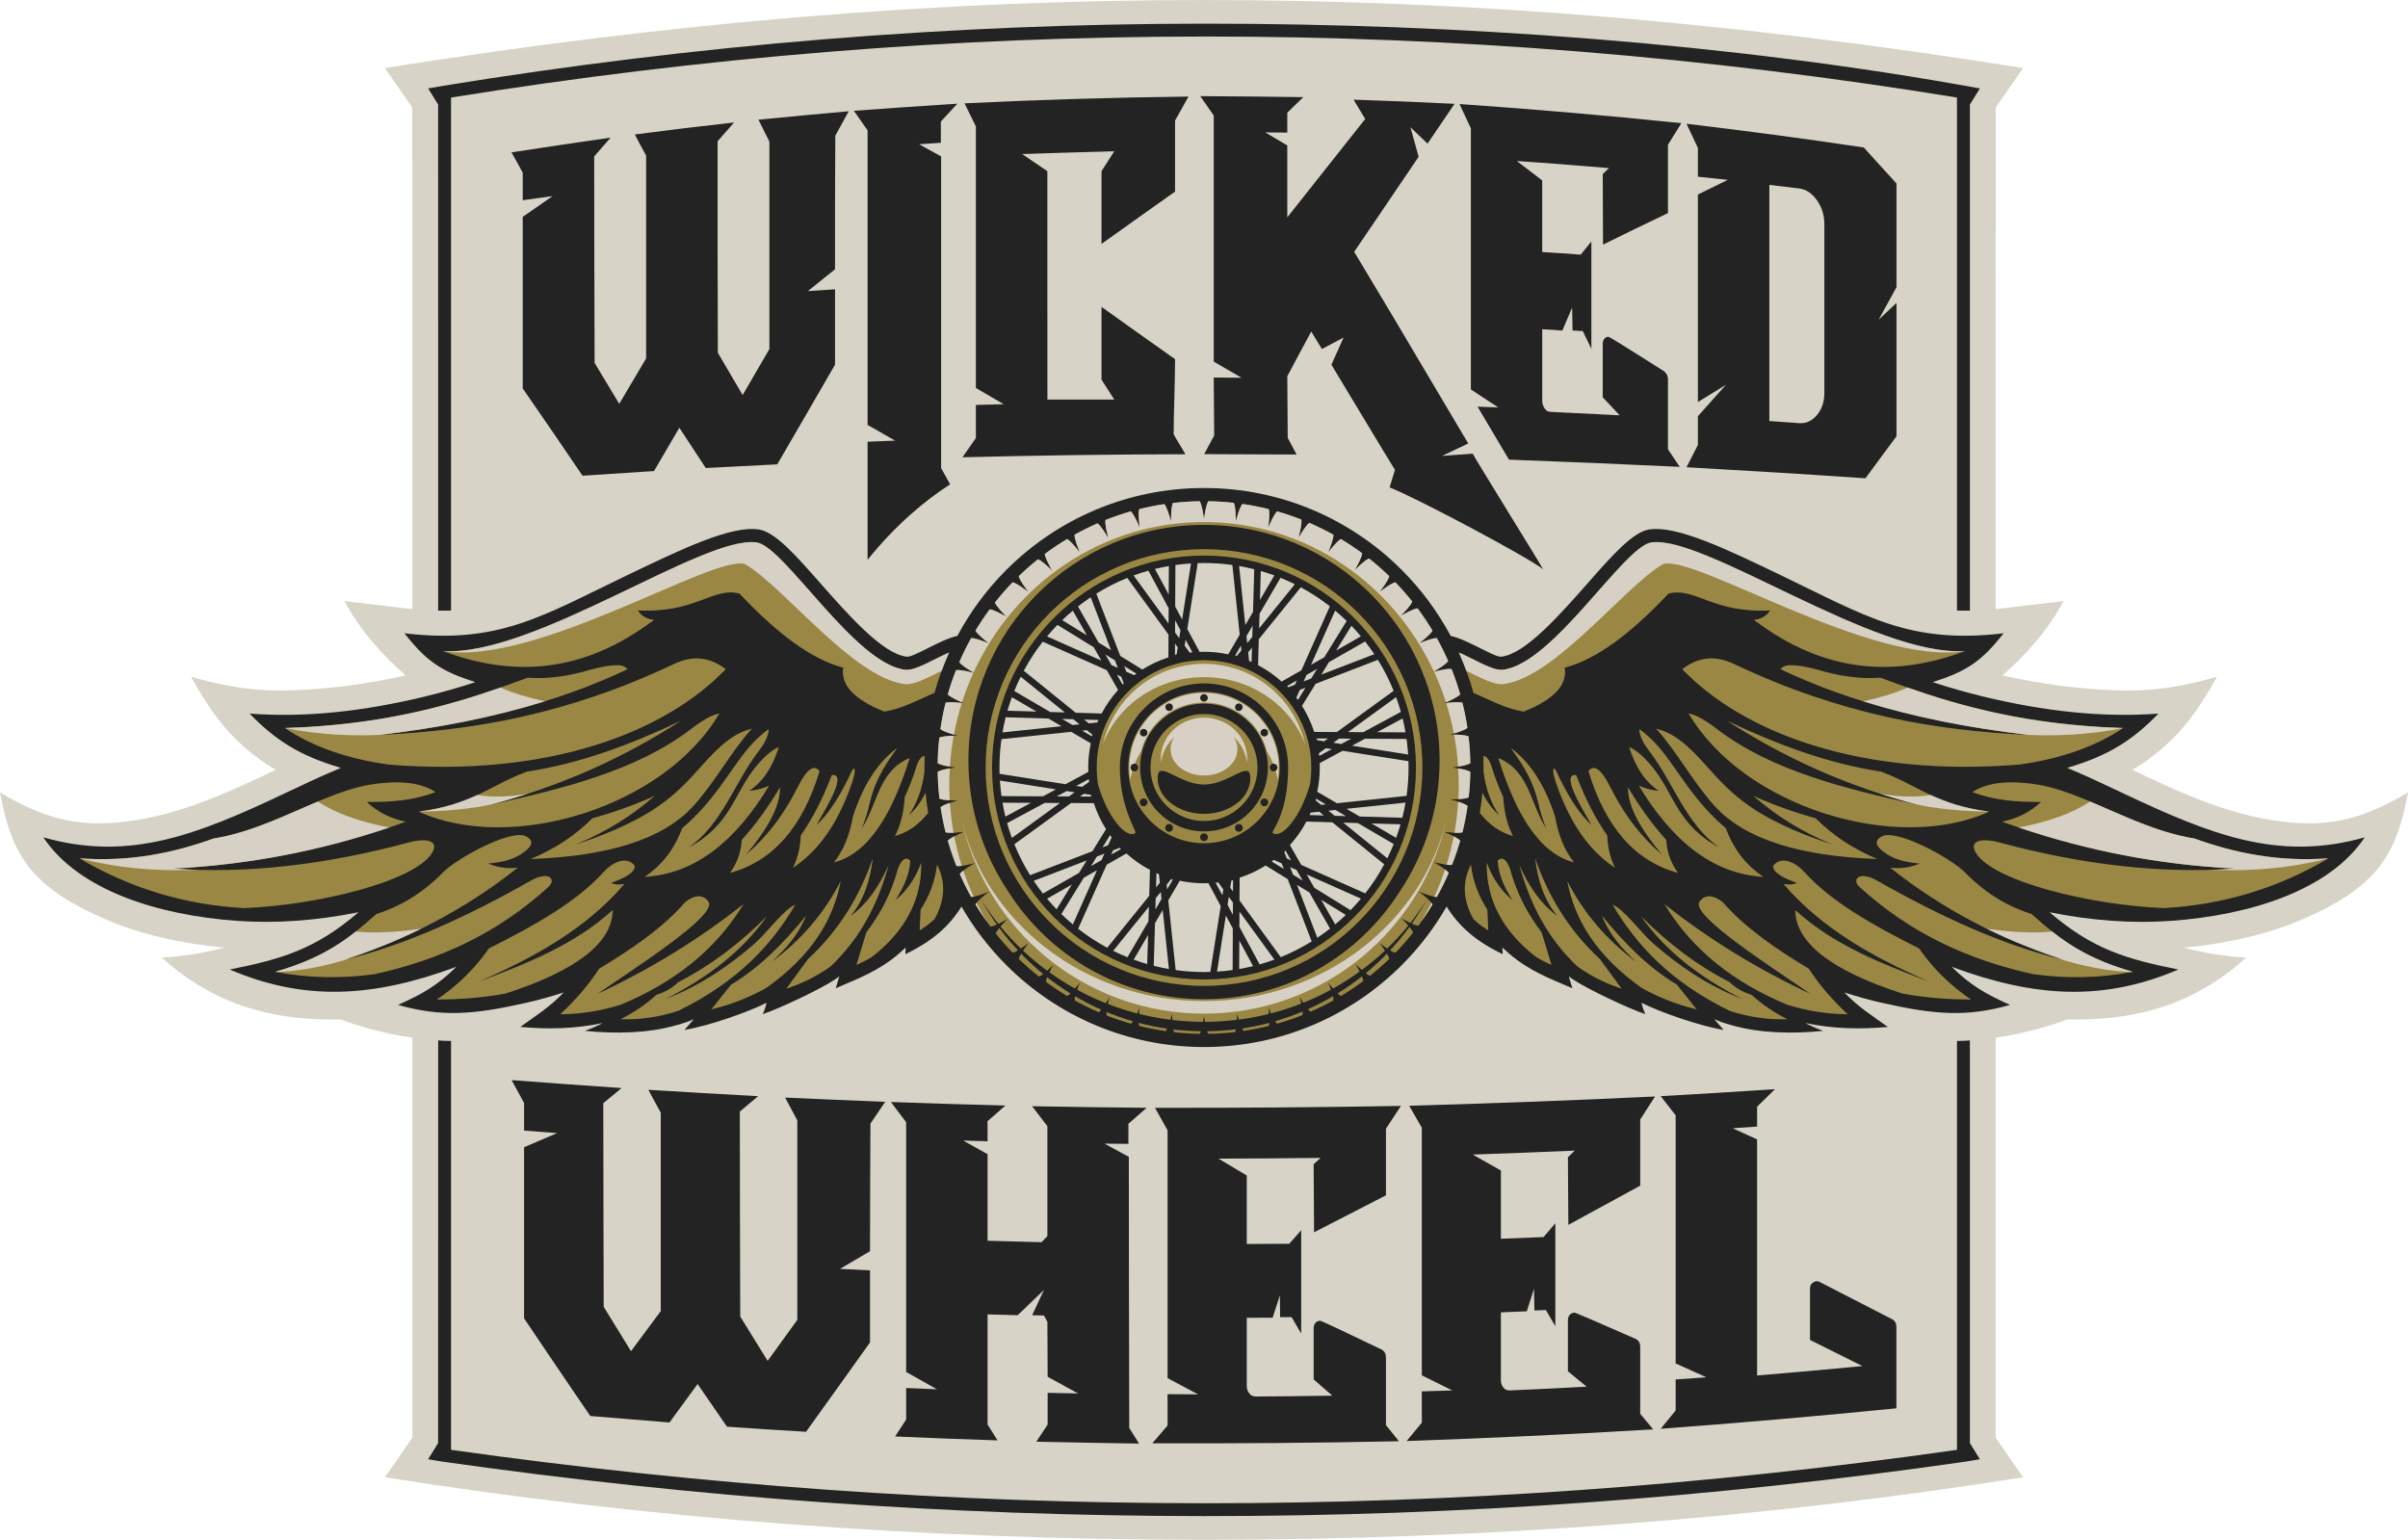 <?xml version="1.0" encoding="UTF-8"?> <svg xmlns="http://www.w3.org/2000/svg" xmlns:xlink="http://www.w3.org/1999/xlink" xmlns:xodm="http://www.corel.com/coreldraw/odm/2003" xml:space="preserve" width="186.134mm" height="119.033mm" version="1.1" style="shape-rendering:geometricPrecision; text-rendering:geometricPrecision; image-rendering:optimizeQuality; fill-rule:evenodd; clip-rule:evenodd" viewBox="0 0 185.962 118.922"> <defs> <style type="text/css"> .fil0 {fill:#D7D3C7} .fil3 {fill:#D7D1C5} .fil2 {fill:#9A8744} .fil1 {fill:#222322} </style> </defs> <g id="Layer_x0020_1">  <g id="_731285328"> <path class="fil0" d="M31.848 111.034c0.017,-87.834 -0.005,-37.076 -0.008,-102.73l-2.111 -3.047c43.777,-7.011 82.767,-7.005 126.506,0l-2.112 3.047c0,67.669 -0.019,45.177 -0.007,102.731l2.12 3.059c-40.364,6.442 -86.177,6.437 -126.506,0l2.119 -3.059z"></path> <path class="fil1" d="M33.836 47.164c0.341,0.006 0.672,0.003 0.996,-0.009l0 -39.621c19.386,-3.124 38.769,-4.705 58.149,-4.714 19.38,-0.009 38.763,1.553 58.15,4.713l0 39.623c0.323,0.011 0.657,0.015 0.998,0.009l0 -39.096 0.771 -1.239c-19.189,-3.51 -40.422,-5.012 -59.918,-5.003 -19.579,0.009 -39.155,1.616 -58.728,4.794l-1.191 0.209 0.772 1.24c0,13.032 0.001,26.064 0.002,39.096l0 -0zm118.293 33.182l0 0c-0.335,0.019 -0.667,0.03 -0.998,0.032l0 31.6c-19.389,2.766 -38.772,4.132 -58.15,4.124 -19.378,-0.008 -38.762,-1.391 -58.149,-4.125l0 -31.6c-0.33,-0.002 -0.662,-0.013 -0.995,-0.032 0,11.816 -0.001,19.341 -0.003,31.114l-0.772 1.24c0.41,0.075 0.792,0.144 1.203,0.202 19.567,2.779 39.14,4.185 58.716,4.193 19.578,0.008 39.15,-1.381 58.719,-4.193 0.401,-0.058 0.8,-0.129 1.2,-0.202l-0.771 -1.24 0 -31.115z"></path> <path class="fil0" d="M72.554 47.525c4.24,-7.295 12.014,-11.764 20.427,-11.764 8.413,0 16.187,4.469 20.427,11.764 1.261,0.422 1.963,1.315 2.319,1.286 0.405,-0.038 1.155,-0.626 2.036,-1.446 1.225,-1.139 2.256,-2.39 3.381,-3.616 2.107,-2.392 3.938,-4.47 5.955,-4.764 1.452,-0.211 3.265,0.225 5.324,1.018 2.726,1.049 5.442,2.427 8.075,3.718 4.971,2.438 8.106,3.977 14.007,3.278l4.853 -0.573c-1.258,2.37 -3.033,4.252 -4.721,5.741 1.883,0.42 3.755,0.735 5.612,0.924 4.43,0.451 6.971,0.308 10.954,-0.817 -1.609,2.93 -3.336,5.271 -6.523,7.191 2.89,1.369 5.991,2.824 9.117,3.544 5.129,1.182 8.238,0.552 12.165,-1.81 -0.89,4.887 -2.443,7.337 -8.176,9.814 -2.753,1.189 -5.952,1.881 -9.135,2.176 1.537,0.418 3.15,0.657 4.813,0.779 -3.403,3.056 -7.586,4.905 -13.779,4.765 -2.665,0.975 -6.075,1.732 -9.208,1.639 -2.744,0.79 -5.118,1.303 -8.052,1.17 -1.927,0.279 -3.656,0.431 -5.625,0.305 -1.339,-0.086 -2.469,-0.286 -3.758,-0.639l0.752 0.665c-0.668,-0.107 -2.448,-0.508 -3.244,-0.736l0.301 0.65 -4.406 -1.419c-0.455,-0.147 -1.165,-0.436 -1.948,-0.784l0.137 0.452c-2.211,-0.954 -6.058,-2.409 -8.045,-3.707 -1.687,-0.819 -3.26,-1.547 -4.67,-2.82 -4.533,5.998 -11.418,9.506 -18.938,9.506 -7.519,0 -14.405,-3.508 -18.938,-9.506 -1.411,1.273 -2.984,2.001 -4.671,2.82 -1.987,1.298 -5.834,2.753 -8.045,3.707l0.137 -0.452c-0.782,0.348 -1.493,0.637 -1.948,0.784l-4.405 1.419 0.3 -0.65c-0.795,0.228 -2.576,0.629 -3.244,0.736l0.752 -0.665c-1.29,0.354 -2.42,0.554 -3.759,0.639 -1.968,0.126 -3.697,-0.026 -5.624,-0.305 -2.934,0.134 -5.308,-0.379 -8.052,-1.17 -3.134,0.093 -6.543,-0.663 -9.208,-1.639 -6.193,0.14 -10.377,-1.709 -13.779,-4.765 1.663,-0.122 3.276,-0.361 4.812,-0.779 -3.182,-0.295 -6.381,-0.987 -9.134,-2.176 -5.732,-2.477 -7.286,-4.927 -8.175,-9.814 3.926,2.363 7.035,2.992 12.165,1.81 3.125,-0.72 6.227,-2.175 9.117,-3.544 -3.186,-1.921 -4.914,-4.261 -6.522,-7.191 3.982,1.125 6.523,1.268 10.954,0.817 1.857,-0.189 3.728,-0.504 5.61,-0.924 -1.686,-1.489 -3.462,-3.371 -4.72,-5.741l4.853 0.573c5.901,0.698 9.037,-0.841 14.008,-3.278 2.632,-1.291 5.349,-2.669 8.074,-3.718 2.06,-0.793 3.872,-1.229 5.324,-1.018 2.018,0.294 3.849,2.372 5.956,4.764 1.124,1.226 2.156,2.477 3.381,3.616 0.881,0.819 1.631,1.407 2.035,1.446 0.355,0.029 1.058,-0.863 2.319,-1.286l0 0z"></path> <path class="fil1" d="M111.365 35.212c0.674,-0.318 1.348,-0.639 2.022,-0.96 -1.027,-1.709 -4.702,-7.944 -5.728,-9.66 -1.027,-1.717 -2.054,-3.427 -3.08,-5.142l4.978 -7.343 -0.635 -2.282 1.323 1.268 2.084 -3.074c-2.599,-0.13 -5.198,-0.241 -7.797,-0.321 0.299,0.5 0.599,0.995 0.898,1.49l-6.018 7.601 0 -5.56c-0.567,-0.332 -1.134,-0.666 -1.7,-1.004 0.567,0.006 1.134,0.011 1.7,0.017l0 -1.532c0.406,-0.407 0.824,-0.81 1.241,-1.209 -2.653,-0.036 -5.306,-0.064 -7.958,-0.075 0.343,0.498 0.685,0.996 1.038,1.496l0 19.005c0.716,0.415 1.433,0.83 2.15,1.248 -0.717,-0.009 -1.433,-0.014 -2.15,-0.017 0,0.844 0.033,3.639 0.033,4.479l-0.77 1.437c2.378,0.01 4.756,0.02 7.135,0.03l-0.685 -1.288c0,-0.932 -0.033,-3.828 -0.033,-4.758 0.61,-1.156 1.23,-2.304 1.85,-3.452 0.21,0.339 0.493,0.802 0.824,1.347l1.674 -0.883 -0.941 2.096c1.687,2.795 3.99,6.642 4.909,8.124 -0.139,0.451 -0.278,0.899 -0.417,1.352 2.262,0.892 10.993,5.569 11.86,6.329 -0.528,-0.934 -4.929,-8.006 -5.442,-8.932 -0.791,0.058 -1.583,0.116 -2.364,0.171zm-51.948 -24.274l0 0 0 16.02c-0.695,1.191 -1.38,2.373 -2.064,3.555 -0.642,-1.09 -1.284,-2.18 -1.915,-3.266 -0.011,-2.72 -0.021,-5.446 -0.021,-8.169l0 -8.169c0.417,-0.484 0.845,-0.962 1.272,-1.449 -2.556,0.282 -5.102,0.591 -7.648,0.923l0 0.038c0.278,0.534 0.567,1.063 0.856,1.591l0 15.672c-0.695,1.176 -1.391,2.34 -2.075,3.504 -0.641,-1.057 -1.273,-2.111 -1.904,-3.159 -0.01,-2.658 -0.021,-5.315 -0.021,-7.973 0,-2.658 -0.011,-5.316 -0.011,-7.976 0.417,-0.484 0.845,-0.965 1.273,-1.453 -2.556,0.368 -5.113,0.754 -7.658,1.14 0.288,0.52 0.578,1.042 0.866,1.562l0 2.135c0.77,-0.107 1.54,-0.214 2.31,-0.321 -0.77,0.54 -1.54,1.075 -2.31,1.609l0 13.246c0.77,1.114 1.542,2.229 2.31,3.35 0.772,1.124 1.54,2.256 2.31,3.394 1.84,-0.125 3.679,-0.243 5.519,-0.359 0.652,-1.111 1.305,-2.224 1.957,-3.347 0.673,1.036 1.358,2.073 2.043,3.112 1.84,-0.095 3.679,-0.193 5.519,-0.285 0.738,-1.271 1.488,-2.55 2.225,-3.831 0.739,-1.282 1.487,-2.574 2.236,-3.866l0 -5.823c-0.706,0.048 -1.401,0.092 -2.096,0.14 0.695,-0.558 1.391,-1.12 2.096,-1.684l0 -5.157c0,-1.716 0.01,-3.435 0.021,-5.158 0.342,-0.63 0.685,-1.262 1.038,-1.892 -2.331,0.211 -4.652,0.422 -6.973,0.653 0.278,0.564 0.556,1.125 0.845,1.69zm13.242 -1.547l0 0c0.417,-0.463 0.845,-0.924 1.272,-1.383 -2.663,0.169 -5.326,0.356 -7.99,0.549 0.353,0.502 0.706,1.007 1.059,1.508l0 22.752c0.706,0.404 1.413,0.811 2.129,1.215 -0.716,0.027 -1.423,0.054 -2.129,0.083l0 9.124c2.116,-2.655 4.492,-4.632 6.375,-5.83 -0.235,-0.418 -0.47,-0.837 -0.695,-1.256l0 -24.074c-0.567,-0.312 -1.134,-0.626 -1.7,-0.938 0.556,-0.041 1.112,-0.077 1.679,-0.113l0 -1.636zm51.137 9.505l0 0c-0.011,-1.815 -0.021,-3.631 -0.021,-5.449 0.16,-0.154 0.321,-0.306 0.481,-0.464 -2.375,-0.199 -4.749,-0.392 -7.113,-0.546 0.652,0.502 1.305,1.004 1.957,1.499l0 5.529c0.984,0.059 1.979,0.128 2.974,0.202 0.267,-0.342 0.545,-0.68 0.823,-1.019l0 8.29c-0.225,-0.455 -0.449,-0.909 -0.663,-1.366 -0.268,-0.018 -0.535,-0.032 -0.791,-0.05 -0.011,-0.588 -0.021,-1.173 -0.032,-1.764l-0.756 1.77c-0.61,-0.036 -0.955,-0.075 -1.554,-0.101l0 5.529c0,0.217 0.068,0.407 0.181,0.582 0.111,0.17 0.257,0.262 0.439,0.27 1.786,0.083 3.572,0.178 5.358,0.268 -0.438,-0.467 -0.877,-0.929 -1.305,-1.393l0 -4.121c0,-0.214 0.075,-0.378 0.214,-0.487 0.064,-0.044 0.15,-0.064 0.235,-0.059 0.075,0.004 1.508,0.888 4.3,2.667 0.193,0.154 0.289,0.374 0.289,0.659l0 5.356c0.299,0.455 0.598,0.906 0.909,1.36 -4.397,-0.212 -8.793,-0.398 -13.19,-0.558 -0.687,-1.157 -1.579,-2.665 -2.423,-4.093 0.534,0.021 1.068,0.043 1.601,0.063 -0.706,-0.463 -1.412,-0.926 -2.118,-1.393l0 -20.163c-0.299,-0.63 -0.588,-1.256 -0.877,-1.879 5.712,0.395 11.423,0.888 17.135,1.476 -0.353,0.552 -0.695,1.111 -1.037,1.663l0 5.285c-1.68,0.793 -3.348,1.606 -5.017,2.435zm22.665 -4.724l0 0c-0.844,-0.923 -1.69,-1.85 -2.525,-2.782 -4.567,-0.686 -9.133,-1.289 -13.691,-1.832 0.289,0.624 0.578,1.244 0.878,1.865l0 2.224c0.77,0.081 1.539,0.157 2.31,0.244 -0.771,0.371 -1.54,0.751 -2.31,1.131l0 16.029c0.716,-0.445 1.444,-0.894 2.171,-1.336 -0.727,0.807 -1.454,1.618 -2.171,2.429l0 2.221c-0.299,0.573 -0.588,1.146 -0.878,1.722 4.599,0.255 9.21,0.537 13.82,0.852 0.791,-1.084 1.593,-2.165 2.395,-3.243l0 -10.301c-0.46,0.433 -0.919,0.867 -1.38,1.301 0.46,-0.838 0.919,-1.678 1.38,-2.518l0 -8.006zm-5.573 16.186l0 0c0,0.686 -0.195,1.25 -0.577,1.704 -0.378,0.449 -0.834,0.658 -1.359,0.621 -0.77,-0.054 -1.539,-0.11 -2.31,-0.166l0 -18.238c0.771,0.092 1.541,0.185 2.31,0.279 0.525,0.064 0.98,0.368 1.359,0.9 0.382,0.537 0.577,1.146 0.577,1.832l0 13.069zm-55.822 -11.521l0 0c1.893,-1.357 3.787,-2.696 5.679,-4.038l0 -5.485c0.342,-0.62 0.685,-1.238 1.038,-1.856 -5.765,0.065 -11.53,0.244 -17.295,0.523 0.289,0.594 0.578,1.188 0.877,1.782l0 20.204c0.717,0.419 1.433,0.834 2.15,1.253 -0.717,0.018 -1.433,0.039 -2.15,0.056l0 2.557c-0.353,0.496 -0.695,0.989 -1.037,1.485 5.707,-0.144 11.447,-0.224 17.22,-0.237 -0.353,-0.618 -0.567,-0.917 -0.909,-1.538 0,-1.829 0.107,-3.973 0.107,-5.802 -1.893,-1.342 -3.786,-2.682 -5.679,-4.039l0 5.622c0.321,0.51 0.653,1.024 0.984,1.535l-5.163 -0.001c-0.001,-2.905 -0.002,-6.096 -0.003,-9.002 -0.001,-2.877 0,-5.755 0,-8.635 -0.652,-0.445 -1.305,-0.89 -1.947,-1.324 2.364,-0.081 4.738,-0.149 7.113,-0.214 -0.331,0.51 -0.663,1.024 -0.984,1.535l0 5.621z"></path> <path class="fil1" d="M87.142 86.794c0.47,-0.41 0.941,-0.821 1.411,-1.234 -2.952,-0.025 -5.903,-0.073 -8.844,-0.121 0.385,0.514 0.781,1.026 1.177,1.541l0 8.488c-0.15,0.158 -0.3,0.315 -0.449,0.472 -1.391,-0.034 -2.781,-0.073 -4.171,-0.112l0 -6.686c-0.631,-0.349 -1.262,-0.7 -1.882,-1.052 0.621,0.017 1.251,0.037 1.882,0.053l0 -1.552c0.46,-0.402 0.92,-0.801 1.38,-1.206 -2.951,-0.079 -5.903,-0.166 -8.844,-0.273 0.385,0.523 0.781,1.04 1.177,1.557l0 19.293c0.791,0.447 1.582,0.894 2.385,1.341 -0.802,-0.034 -1.593,-0.068 -2.385,-0.102l0 2.441c-0.289,0.435 -0.578,0.869 -0.856,1.302 2.631,0.115 5.272,0.222 7.913,0.303 -0.256,-0.402 -0.513,-0.812 -0.77,-1.223l0 -8.51c0.77,0.02 1.54,0.045 2.321,0.067 0.674,-0.644 1.348,-1.293 2.032,-1.948 -0.31,0.652 -0.609,1.299 -0.909,1.946 0.3,0.008 0.599,0.017 0.909,0.022 0.085,0.166 0.171,0.326 0.267,0.489 0,1.414 0.011,2.831 0.021,4.243 0.781,0.43 1.562,0.857 2.353,1.29 -0.791,-0.02 -1.572,-0.031 -2.353,-0.048l0 2.449c-0.299,0.444 -0.588,0.886 -0.877,1.324 2.642,0.056 5.283,0.107 7.936,0.146 -0.257,-0.402 -0.513,-0.804 -0.759,-1.209 -0.011,-3.489 -0.021,-6.981 -0.021,-10.467 0,-3.486 -0.011,-6.978 -0.011,-10.47 -0.631,-0.335 -1.262,-0.677 -1.882,-1.021 0.609,0.009 1.23,0.017 1.85,0.02l0 -1.555zm-25.57 -0.27l0 0 0 15.421c-0.77,1.057 -1.529,2.111 -2.289,3.16 -0.706,-1.141 -1.411,-2.28 -2.117,-3.424 -0.011,-2.637 -0.021,-5.277 -0.021,-7.914 0,-2.638 -0.011,-5.277 -0.011,-7.915 0.471,-0.396 0.941,-0.79 1.412,-1.189 -2.823,-0.158 -5.647,-0.312 -8.459,-0.492l0 0.036c0.31,0.577 0.62,1.153 0.941,1.726l0 15.331c-0.77,1.032 -1.54,2.061 -2.299,3.093 -0.706,-1.144 -1.411,-2.283 -2.107,-3.424 -0.011,-2.62 -0.021,-5.244 -0.021,-7.864 0,-2.62 -0.011,-5.243 -0.011,-7.864 0.471,-0.388 0.941,-0.779 1.412,-1.17 -2.834,-0.191 -5.668,-0.402 -8.491,-0.613 0.321,0.59 0.641,1.175 0.962,1.766l0 2.131c0.845,0.065 1.7,0.129 2.556,0.194 -0.855,0.365 -1.711,0.728 -2.556,1.091l0 13.22c0.845,1.254 1.7,2.508 2.545,3.765 0.844,1.254 1.711,2.516 2.567,3.773 2.032,0.174 4.075,0.337 6.117,0.503 0.717,-0.987 1.444,-1.973 2.171,-2.972 0.749,1.099 1.508,2.196 2.268,3.295 2.032,0.141 4.064,0.278 6.106,0.394 0.824,-1.144 1.648,-2.294 2.47,-3.441 0.824,-1.15 1.647,-2.303 2.471,-3.461l0 -5.566c-0.781,-0.034 -1.551,-0.073 -2.321,-0.113 0.77,-0.45 1.54,-0.902 2.321,-1.364 0,-1.645 0.011,-3.287 0.011,-4.931 0,-1.645 0.011,-3.287 0.021,-4.928 0.374,-0.559 0.759,-1.119 1.144,-1.681 -2.577,-0.096 -5.155,-0.211 -7.732,-0.329 0.31,0.588 0.62,1.172 0.941,1.757l0 -0.001zm59.546 8.075l0 0c1.85,-1.006 3.7,-2.016 5.55,-3.025l0 -5.108c0.375,-0.59 0.76,-1.184 1.144,-1.78 -6.331,0.303 -12.662,0.539 -18.982,0.717 0.321,0.568 0.642,1.136 0.973,1.701l0 19.118c0.781,0.391 1.562,0.779 2.353,1.167 -0.791,0.026 -1.572,0.05 -2.353,0.073l0 2.418c-0.396,0.475 -0.792,0.945 -1.176,1.417 6.342,-0.219 12.694,-0.52 19.046,-0.902 -0.342,-0.399 -0.673,-0.799 -1.005,-1.198l0 -5.176c0,-0.276 -0.107,-0.478 -0.321,-0.599 -3.101,-1.367 -4.684,-2.046 -4.759,-2.041 -0.096,0.007 -0.193,0.034 -0.268,0.081 -0.16,0.124 -0.235,0.287 -0.235,0.492l0 3.953c0.481,0.399 0.963,0.795 1.444,1.192 -1.979,0.112 -3.957,0.2 -5.935,0.289 -0.203,0.009 -0.364,-0.064 -0.492,-0.219 -0.128,-0.155 -0.192,-0.337 -0.192,-0.542l0 -5.269c0.663,-0.025 1.326,-0.054 2,-0.081 0.181,-0.583 0.364,-1.164 0.556,-1.744 0.011,0.562 0.021,1.122 0.032,1.681 0.288,-0.011 0.588,-0.025 0.887,-0.036 0.235,0.419 0.482,0.829 0.728,1.243l0 -7.945c-0.31,0.36 -0.61,0.714 -0.909,1.068 -1.101,0.042 -2.203,0.087 -3.294,0.129l0 -5.269c-0.727,-0.408 -1.454,-0.818 -2.171,-1.232 2.62,-0.092 5.24,-0.191 7.871,-0.303 -0.181,0.172 -0.352,0.338 -0.524,0.506 0.011,1.743 0.022,3.486 0.032,5.224l0.001 0zm25.035 7.304l0 0c-1.882,-0.962 -3.763,-1.929 -5.646,-2.901 -0.075,-0.039 -0.15,-0.056 -0.235,-0.048 -0.096,0.009 -0.204,0.061 -0.321,0.149 -0.119,0.089 -0.171,0.248 -0.171,0.475l0 3.908c1.347,0.678 2.695,1.349 4.052,2.021 -2.716,0.261 -5.433,0.504 -8.138,0.728l0 -18.235c-0.631,-0.287 -1.263,-0.574 -1.883,-0.86 0.621,-0.042 1.251,-0.087 1.883,-0.129l0 -1.535c0.46,-0.45 0.919,-0.899 1.38,-1.352 -2.942,0.194 -5.882,0.371 -8.823,0.537 0.384,0.495 0.77,0.987 1.155,1.478l0 19.166c0.791,0.354 1.582,0.711 2.374,1.069 -0.791,0.053 -1.582,0.109 -2.374,0.166l0 2.395c-0.386,0.473 -0.771,0.942 -1.155,1.417 6.064,-0.45 12.127,-0.976 18.202,-1.583l0 -6.284c0,-0.273 -0.108,-0.464 -0.3,-0.582zm-44.67 -6.728l0 0c1.85,-0.948 3.7,-1.898 5.55,-2.857l0 -5.145c0.385,-0.585 0.77,-1.17 1.155,-1.758 -6.331,0.11 -12.662,0.158 -18.993,0.146 0.321,0.579 0.642,1.156 0.973,1.735l0 19.14c0.781,0.419 1.562,0.841 2.353,1.257 -0.791,-0.003 -1.572,-0.009 -2.353,-0.015l0 2.421c-0.395,0.458 -0.791,0.914 -1.176,1.372 6.342,0.023 12.694,-0.025 19.046,-0.158 -0.343,-0.416 -0.674,-0.829 -1.006,-1.246l0 -5.215c0,-0.278 -0.107,-0.484 -0.321,-0.616 -3.091,-1.487 -4.684,-2.231 -4.759,-2.229 -0.096,0.001 -0.182,0.025 -0.268,0.073 -0.15,0.118 -0.235,0.278 -0.235,0.486l0 3.973c0.481,0.421 0.962,0.838 1.444,1.254 -1.979,0.036 -3.957,0.052 -5.936,0.065 -0.193,0.001 -0.36,-0.082 -0.481,-0.239 -0.125,-0.163 -0.193,-0.346 -0.193,-0.551l0 -5.289c0.663,-0.002 1.326,-0.005 2,-0.008 0.182,-0.576 0.364,-1.153 0.556,-1.732 0,0.565 0.011,1.13 0.021,1.692 0.289,0 0.588,-0.002 0.888,-0.002 0.246,0.424 0.492,0.849 0.738,1.271l0 -7.984c-0.31,0.351 -0.62,0.697 -0.919,1.046 -1.102,0.006 -2.192,0.011 -3.284,0.014l0 -5.286c-0.727,-0.433 -1.455,-0.868 -2.182,-1.304 2.62,-0.011 5.251,-0.022 7.882,-0.057 -0.182,0.169 -0.364,0.332 -0.535,0.492 0.011,1.751 0.022,3.503 0.032,5.252l0 -0z"></path> <path class="fil1" d="M167.698 71.118c6.012,-0.434 12.185,-2.33 14.921,-6.447 -6.641,1.893 -11.895,-0.2 -18.71,-3.429 -1.406,-0.666 -2.812,-1.333 -4.269,-1.937 3.229,-0.946 5.077,-2.162 7.051,-4.191 -4.381,0.329 -8.877,-0.199 -13.446,-1.296 -1.434,-0.345 -2.759,-0.732 -3.994,-1.133 2.627,-0.839 3.766,-1.588 5.481,-3.775 -7.258,0.859 -10.585,-1.302 -17.132,-4.45 -4.269,-2.053 -8.075,-3.883 -10.221,-3.57 -1.27,0.185 -2.873,2.004 -4.716,4.096 -2.246,2.549 -4.899,5.56 -6.749,5.735 -0.242,0.023 -0.956,-0.335 -1.69,-0.702 -0.74,-0.37 -1.494,-0.748 -2.192,-0.905 -1.008,-1.885 -2.286,-3.603 -3.785,-5.101 -3.907,-3.907 -9.304,-6.323 -15.265,-6.323 -5.962,0 -11.358,2.417 -15.265,6.323 -1.498,1.498 -2.777,3.217 -3.784,5.101 -0.698,0.157 -1.453,0.534 -2.192,0.905 -0.734,0.367 -1.449,0.725 -1.69,0.702 -1.851,-0.175 -4.503,-3.186 -6.749,-5.735 -1.844,-2.093 -3.446,-3.911 -4.716,-4.096 -2.146,-0.312 -5.952,1.517 -10.222,3.57 -6.546,3.147 -9.873,5.309 -17.131,4.45 1.716,2.187 2.854,2.936 5.482,3.775 -1.235,0.4 -2.56,0.788 -3.994,1.133 -4.569,1.097 -9.065,1.626 -13.445,1.296 1.974,2.029 3.821,3.245 7.051,4.191 -1.458,0.604 -2.864,1.27 -4.27,1.937 -6.816,3.23 -12.07,5.323 -18.71,3.429 2.736,4.117 8.91,6.013 14.92,6.447 3.028,0.218 6.172,-0.009 9.427,-0.665 -3.374,2.896 -5.984,3.627 -9.951,4.427 5.787,2.472 11.072,2.17 17.504,-0.211 -1.489,1.471 -2.681,2.124 -4.508,2.945 3.409,0.963 5.876,0.733 9.777,-0.135 1.019,-0.227 2.026,-0.505 3.022,-0.833 -1.046,1.105 -2.132,1.79 -3.365,2.669 2.128,0.183 4.171,0.163 6.377,-0.303 -0.379,0.203 -0.802,0.393 -1.375,0.605 2.237,0.23 4.897,0.211 7.135,-0.457 0.423,-0.112 0.847,-0.26 1.271,-0.441l-0.72 0.824c1.861,-0.298 5.012,-1.409 6.333,-2.094 -0.055,0.298 -0.157,0.588 -0.288,0.874 1.19,-0.383 4.484,-1.928 5.599,-2.691 0.105,-0.072 0.209,-0.145 0.313,-0.221l-0.277 0.915c1.828,-0.789 3.311,-1.335 4.874,-2.667 0.179,-0.153 0.356,-0.312 0.531,-0.479l-0.024 0.517c1.981,-0.962 3.329,-2.066 4.33,-3.68 0.954,1.66 2.122,3.182 3.467,4.527 3.907,3.907 9.304,6.323 15.265,6.323 5.962,0 11.359,-2.417 15.266,-6.323 1.365,-1.365 2.526,-2.889 3.467,-4.527 1,1.615 2.349,2.719 4.33,3.681l-0.024 -0.517c0.175,0.167 0.352,0.326 0.531,0.479 1.563,1.332 3.046,1.878 4.874,2.667l-0.277 -0.915c0.104,0.076 0.209,0.149 0.314,0.221 1.115,0.763 4.409,2.307 5.599,2.691 -0.132,-0.285 -0.232,-0.575 -0.288,-0.874 1.321,0.684 4.471,1.796 6.332,2.094l-0.719 -0.824c0.423,0.181 0.847,0.329 1.27,0.441 2.238,0.667 4.898,0.687 7.135,0.457 -0.573,-0.212 -0.996,-0.402 -1.375,-0.605 2.206,0.466 4.249,0.486 6.377,0.303 -1.233,-0.879 -2.319,-1.563 -3.365,-2.669 0.997,0.329 2.003,0.607 3.023,0.833 3.901,0.868 6.368,1.098 9.777,0.135 -1.827,-0.822 -3.019,-1.475 -4.509,-2.945 6.433,2.382 11.717,2.684 17.505,0.211 -3.967,-0.8 -6.578,-1.532 -9.951,-4.427 3.255,0.656 6.398,0.883 9.428,0.665l-0.001 0zm-58.954 -12.844l0 0 -4.33 -0.682 0.998 -0.538 3.21 0.017c0.056,0.397 0.097,0.798 0.122,1.204zm-0.426 -2.786l0 0c0.087,0.354 0.163,0.712 0.225,1.075l-2.2 -0.011 1.975 -1.064zm-0.133 -0.505l0 0 -2.902 1.564 -1.18 -0.006 3.713 -2.699c0.137,0.374 0.26,0.754 0.369,1.141zm-3.833 2.065l0 0 -0.766 0.413 -0.616 -0.097 0.441 -0.321 0.941 0.004zm3.274 -3.695l0 0 -4.381 3.184 -1.756 -0.009c-0.23,-0.714 -0.548,-1.389 -0.941,-2.012l1.052 -1.704 4.811 -1.851c0.47,0.757 0.877,1.556 1.215,2.391zm-5.596 8.811l0 0 -0.428 -0.347 0.037 -0.13 0.751 0.439 -0.36 0.038zm0.208 0.819l0 0 -1.104 -0.032c0.029,-0.063 0.057,-0.127 0.083,-0.191l0.658 -0.07 0.362 0.293zm-0.555 -5.948l0 0 0.871 0.004 -0.293 0.213 -0.544 -0.086 -0.033 -0.131 -0.001 0zm0.708 0.75l0 0 0.46 0.073 -0.974 0.525c-0.007,-0.069 -0.015,-0.138 -0.023,-0.207l0.538 -0.391zm-3.015 8.517l0 0 -0.198 -0.514 0.097 -0.094 0.431 0.756 -0.331 -0.147zm0.755 0.892l0 0 0.467 0.817 -0.74 -0.457 -0.224 -0.582 0.498 0.221 0 0zm-0.735 -14.21l0 0 0.756 -0.431 -0.147 0.33 -0.514 0.198 -0.094 -0.097 -0 0zm0.988 0.296l0 0 0.434 -0.167 -0.581 0.942c-0.041,-0.056 -0.082,-0.112 -0.123,-0.167l0.27 -0.608zm0.291 -0.655l0 0 0.222 -0.497 0.818 -0.466 -0.457 0.74 -0.582 0.224 -0.001 0zm5.457 -2.099l0 0 -4.092 1.575 0.595 -0.965 2.788 -1.591c0.249,0.317 0.485,0.645 0.709,0.981zm-1.032 -1.379l0 0 -1.909 1.089 1.176 -1.906c0.254,0.264 0.498,0.536 0.733,0.817zm-1.101 -1.186l0 0 -1.728 2.801 -1.026 0.585 1.865 -4.189c0.307,0.257 0.604,0.525 0.889,0.803zm-6.631 -3.861l0 0c0.354,0.102 0.702,0.215 1.045,0.34l-1.111 1.902 0.066 -2.242zm-0.097 3.3l0 0 1.62 -2.774c0.376,0.152 0.744,0.318 1.105,0.496l-2.758 3.411 0.033 -1.133zm-0.058 1.969l0 0 3.243 -4.01c0.791,0.426 1.542,0.917 2.246,1.467l-2.201 4.945 -1.527 0.871c-0.549,-0.496 -1.16,-0.924 -1.819,-1.273l0.059 -2.001zm1.934 17.747l0 0 -0.942 -0.581c0.056,-0.04 0.112,-0.081 0.167,-0.123l0.607 0.27 0.167 0.434zm-2.283 -23.152l0 0 -0.097 3.294 -0.595 1.019 -0.48 -4.562c0.396,0.068 0.787,0.152 1.173,0.249zm-0.546 5.706l0 0 -0.057 -0.542 0.475 -0.813 -0.025 0.87 -0.392 0.485zm0.368 0.351l0 0 -0.032 1.104c-0.063,-0.029 -0.127,-0.056 -0.191,-0.083l-0.069 -0.659 0.293 -0.362zm-3.705 -6.538l0 0c0.744,0 1.475,0.052 2.191,0.152l0.567 5.384 -0.886 1.517c-0.604,-0.128 -1.23,-0.197 -1.872,-0.197 -0.114,0 -0.227,0.003 -0.34,0.007l-0.95 -1.764 0.803 -5.09c0.162,-0.005 0.325,-0.008 0.487,-0.008zm1.493 25.206l0 0 -0.073 0.46 -0.525 -0.974c0.069,-0.007 0.138,-0.015 0.207,-0.023l0.391 0.537zm-2.389 -18.306l0 0c-0.069,0.007 -0.138,0.015 -0.207,0.023l-0.391 -0.538 0.073 -0.46 0.525 0.974zm-1.312 -6.746l0 0c0.397,-0.056 0.799,-0.097 1.204,-0.122l-0.683 4.33 -0.538 -0.998 0.017 -3.21 0 0zm-0.021 4.27l0 0 0.412 0.766 -0.097 0.616 -0.321 -0.441 0.005 -0.941zm-0.009 1.799l0 0 0.212 0.293 -0.086 0.545 -0.131 0.033 0.005 -0.87zm-0.17 18.232l0 0 -0.439 0.751 -0.038 -0.36 0.346 -0.429 0.13 0.037zm-0.306 -24.221l0 0 -0.011 2.2 -1.064 -1.975c0.354,-0.087 0.713,-0.163 1.075,-0.225zm-1.58 0.358l0 0 1.564 2.902 -0.006 1.18 -2.699 -3.713c0.374,-0.137 0.755,-0.26 1.141,-0.369zm-1.63 0.559l0 0 3.184 4.381 -0.009 1.756c-0.714,0.231 -1.389,0.549 -2.012,0.941l-1.704 -1.051 -1.851 -4.812c0.757,-0.47 1.556,-0.877 2.391,-1.215zm2.588 24.255l0 0 0.057 0.542 -0.475 0.813 0.026 -0.869 0.392 -0.485zm-0.367 -0.35l0 0 0.032 -1.104c0.063,0.029 0.127,0.056 0.191,0.083l0.07 0.659 -0.293 0.362zm-1.519 -16.514l0 0c-0.056,0.04 -0.112,0.082 -0.167,0.123l-0.607 -0.27 -0.167 -0.435 0.942 0.581zm-2.613 13.422l0 0 0.581 -0.942c0.04,0.056 0.082,0.112 0.123,0.167l-0.27 0.607 -0.434 0.167zm0.143 0.487l0 0 -0.222 0.497 -0.818 0.467 0.457 -0.74 0.582 -0.224zm0.67 -0.258l0 0 0.514 -0.198 0.094 0.098 -0.756 0.431 0.147 -0.331 0.001 0zm0.298 -13.566l0 0 0.33 0.147 0.198 0.514 -0.097 0.094 -0.431 -0.755zm-0.425 -0.745l0 0 -0.467 -0.818 0.74 0.457 0.224 0.582 -0.497 -0.221zm-1.601 -5.236l0 0 1.575 4.093 -0.965 -0.595 -1.591 -2.788c0.317,-0.249 0.645,-0.485 0.982,-0.709zm-1.38 1.033l0 0 1.09 1.909 -1.906 -1.176c0.264,-0.253 0.536,-0.498 0.817,-0.732zm-1.186 1.1l0 0 2.801 1.728 0.585 1.026 -4.189 -1.865c0.257,-0.307 0.525,-0.603 0.803,-0.89zm-1.134 1.298l0 0 4.945 2.201 0.871 1.527c-0.496,0.549 -0.924,1.16 -1.273,1.819l-2.001 -0.059 -4.009 -3.243c0.426,-0.791 0.917,-1.543 1.467,-2.246zm3.171 11.745l0 0 0.545 0.086 0.033 0.131 -0.87 -0.004 0.292 -0.213zm-0.59 -0.605l0 0 0.974 -0.525c0.007,0.069 0.015,0.138 0.023,0.207l-0.537 0.391 -0.46 -0.073zm0.46 -4.268l0 0 0.36 -0.038 0.429 0.347 -0.037 0.13 -0.751 -0.438zm0.514 -0.565l0 0 -0.362 -0.293 1.104 0.032c-0.029,0.063 -0.057,0.127 -0.084,0.191l-0.658 0.069zm-0.713 0.075l0 0 -0.542 0.057 -0.813 -0.475 0.87 0.026 0.485 0.392zm-4.547 -3.677l0 0 3.411 2.758 -1.133 -0.033 -2.774 -1.62c0.152,-0.376 0.318,-0.744 0.496,-1.104l0 0zm-0.681 1.582l0 0 1.902 1.111 -2.243 -0.066c0.102,-0.353 0.215,-0.702 0.341,-1.045zm-0.477 1.549l0 0 3.294 0.097 1.019 0.595 -4.563 0.48c0.069,-0.396 0.152,-0.787 0.249,-1.172zm-0.481 3.883l0 0c0,-0.744 0.052,-1.475 0.152,-2.191l5.383 -0.567 1.517 0.886c-0.129,0.604 -0.197,1.23 -0.197,1.872 0,0.114 0.003,0.227 0.007,0.34l-1.764 0.95 -5.091 -0.803c-0.005,-0.162 -0.008,-0.324 -0.008,-0.487zm5.806 1.914l0 0 -0.441 0.32 -0.942 -0.005 0.766 -0.413 0.616 0.098zm-5.774 -0.91l0 0 4.33 0.683 -0.998 0.537 -3.21 -0.016c-0.055,-0.397 -0.096,-0.798 -0.122,-1.204zm0.427 2.786l0 0c-0.088,-0.354 -0.163,-0.712 -0.226,-1.075l2.2 0.011 -1.974 1.064zm0.132 0.505l0 0 2.902 -1.563 1.18 0.006 -3.714 2.699c-0.137,-0.374 -0.26,-0.755 -0.369,-1.141zm0.559 1.631l0 0 4.381 -3.184 1.756 0.009c0.231,0.714 0.549,1.389 0.942,2.012l-1.052 1.703 -4.811 1.851c-0.47,-0.757 -0.877,-1.556 -1.215,-2.391zm1.495 2.826l0 0 4.092 -1.574 -0.595 0.964 -2.788 1.591c-0.248,-0.317 -0.485,-0.645 -0.709,-0.981zm1.032 1.379l0 0 1.909 -1.089 -1.177 1.906c-0.253,-0.264 -0.497,-0.536 -0.732,-0.817zm1.101 1.186l0 0 1.729 -2.801 1.025 -0.585 -1.864 4.189c-0.307,-0.257 -0.604,-0.525 -0.89,-0.803zm6.631 3.861l0 0c-0.353,-0.102 -0.702,-0.215 -1.045,-0.341l1.111 -1.902 -0.066 2.243zm0.097 -3.3l0 0 -1.62 2.774c-0.376,-0.151 -0.744,-0.317 -1.104,-0.496l2.758 -3.411 -0.033 1.133zm0.058 -1.969l0 0 -3.242 4.01c-0.791,-0.426 -1.542,-0.917 -2.246,-1.467l2.201 -4.945 1.527 -0.871c0.549,0.496 1.16,0.924 1.819,1.273l-0.059 2.001zm0.349 5.405l0 0 0.097 -3.294 0.595 -1.019 0.48 4.562c-0.396,-0.069 -0.787,-0.152 -1.172,-0.249zm3.883 0.481l0 0c-0.744,0 -1.475,-0.052 -2.191,-0.152l-0.567 -5.384 0.886 -1.517c0.604,0.129 1.23,0.197 1.872,0.197 0.114,0 0.227,-0.003 0.34,-0.007l0.95 1.764 -0.803 5.09c-0.162,0.005 -0.325,0.008 -0.487,0.008l0 -0.001zm2.208 -0.154l0 0c-0.397,0.056 -0.798,0.097 -1.204,0.122l0.683 -4.33 0.538 0.998 -0.016 3.21zm0.021 -4.27l0 0 -0.412 -0.766 0.097 -0.616 0.32 0.441 -0.005 0.941zm0.009 -1.799l0 0 -0.213 -0.292 0.086 -0.545 0.131 -0.033 -0.004 0.87 0 -0zm0.17 -18.232l0 0 0.439 -0.751 0.038 0.36 -0.347 0.428 -0.13 -0.037zm0.306 24.222l0 0 0.011 -2.2 1.064 1.975c-0.354,0.087 -0.712,0.163 -1.075,0.225zm1.58 -0.358l0 0 -1.563 -2.902 0.006 -1.18 2.699 3.713c-0.374,0.137 -0.755,0.26 -1.141,0.369zm1.631 -0.559l0 0 -3.184 -4.381 0.009 -1.756c0.714,-0.231 1.389,-0.548 2.011,-0.941l1.704 1.052 1.851 4.811c-0.757,0.47 -1.556,0.877 -2.391,1.215zm2.826 -1.495l0 0 -1.574 -4.093 0.964 0.595 1.591 2.788c-0.318,0.248 -0.645,0.485 -0.982,0.709zm1.38 -1.033l0 0 -1.089 -1.909 1.906 1.176c-0.264,0.254 -0.536,0.498 -0.817,0.733zm1.186 -1.101l0 0 -2.801 -1.729 -0.586 -1.026 4.189 1.864c-0.256,0.306 -0.523,0.602 -0.803,0.89zm1.135 -1.298l0 0 -4.946 -2.201 -0.872 -1.527c0.496,-0.549 0.924,-1.16 1.273,-1.819l2.001 0.059 4.01 3.243c-0.422,0.785 -0.912,1.537 -1.467,2.246zm-2.844 -6.383l0 0 0.542 -0.057 0.813 0.475 -0.869 -0.026 -0.485 -0.392zm4.548 3.677l0 0 -3.411 -2.758 1.133 0.034 2.774 1.62c-0.151,0.374 -0.316,0.743 -0.496,1.105zm0.68 -1.584l0 0 -1.901 -1.11 2.242 0.066c-0.102,0.353 -0.215,0.701 -0.341,1.045zm0.478 -1.548l0 0 -3.294 -0.097 -1.02 -0.595 4.563 -0.48c-0.068,0.395 -0.152,0.786 -0.249,1.172zm0.33 -1.691l0 0 -5.383 0.567 -1.517 -0.886c0.129,-0.604 0.197,-1.23 0.197,-1.872 0,-0.114 -0.003,-0.228 -0.007,-0.34l1.764 -0.951 5.09 0.803c0.005,0.162 0.008,0.324 0.008,0.488 0,0.738 -0.052,1.47 -0.152,2.191l0 -0z"></path> <path class="fil2" d="M93.312 38.711c0.667,0.011 1.328,0.052 1.978,0.126 0.137,0.319 0.141,0.96 0.153,1.407 0.124,-0.431 0.292,-1.05 0.506,-1.323 0.69,0.099 1.369,0.234 2.035,0.4 0.095,0.333 0.014,0.972 -0.035,1.419 0.182,-0.41 0.431,-1.007 0.681,-1.247 0.637,0.181 1.262,0.393 1.872,0.633 0.052,0.342 -0.11,0.967 -0.216,1.404 0.233,-0.384 0.556,-0.942 0.834,-1.149 0.637,0.275 1.258,0.581 1.86,0.916 0.004,0.347 -0.238,0.942 -0.401,1.359 0.281,-0.348 0.674,-0.857 0.977,-1.026 0.567,0.341 1.117,0.708 1.647,1.1 -0.041,0.344 -0.357,0.902 -0.572,1.295 0.323,-0.309 0.778,-0.762 1.099,-0.892 0.544,0.43 1.064,0.887 1.562,1.369 -0.087,0.336 -0.474,0.845 -0.738,1.206 0.36,-0.263 0.87,-0.651 1.205,-0.738 0.46,0.474 0.897,0.971 1.31,1.488 -0.129,0.322 -0.579,0.778 -0.887,1.102 0.392,-0.215 0.949,-0.535 1.293,-0.577 0.413,0.553 0.799,1.128 1.156,1.723 -0.169,0.302 -0.677,0.696 -1.027,0.977 0.417,-0.161 1.013,-0.405 1.359,-0.401 0.32,0.575 0.614,1.166 0.878,1.773 -0.205,0.279 -0.761,0.604 -1.144,0.838 0.436,-0.106 1.06,-0.273 1.403,-0.222 0.254,0.638 0.478,1.292 0.668,1.96 -0.24,0.249 -0.836,0.499 -1.247,0.68 0.445,-0.048 1.085,-0.129 1.418,-0.035 0.159,0.636 0.289,1.283 0.387,1.941 -0.272,0.216 -0.891,0.386 -1.321,0.512 0.447,0.01 1.088,0.011 1.408,0.146 0.079,0.681 0.125,1.373 0.136,2.072 -0.299,0.176 -0.933,0.263 -1.374,0.33 0.441,0.069 1.075,0.155 1.374,0.331 -0.011,0.668 -0.053,1.328 -0.126,1.979 -0.319,0.137 -0.959,0.142 -1.407,0.152 0.429,0.125 1.05,0.292 1.323,0.506 -0.1,0.69 -0.234,1.369 -0.4,2.035 -0.333,0.095 -0.972,0.014 -1.418,-0.035 0.41,0.182 1.006,0.431 1.247,0.68 -0.181,0.637 -0.393,1.262 -0.633,1.873 -0.342,0.052 -0.967,-0.11 -1.404,-0.216 0.383,0.233 0.942,0.556 1.149,0.834 -0.275,0.637 -0.581,1.258 -0.916,1.86 -0.346,0.004 -0.942,-0.239 -1.359,-0.401 0.348,0.281 0.857,0.675 1.026,0.977 -0.34,0.567 -0.708,1.117 -1.1,1.647 -0.344,-0.041 -0.902,-0.357 -1.294,-0.572 0.309,0.323 0.762,0.777 0.892,1.099 -0.43,0.544 -0.887,1.065 -1.369,1.562 -0.336,-0.087 -0.845,-0.474 -1.205,-0.738 0.263,0.36 0.65,0.87 0.738,1.206 -0.475,0.46 -0.972,0.897 -1.489,1.31 -0.322,-0.129 -0.778,-0.578 -1.102,-0.887 0.215,0.392 0.536,0.949 0.578,1.293 -0.553,0.413 -1.129,0.799 -1.723,1.155 -0.302,-0.169 -0.696,-0.677 -0.977,-1.027 0.161,0.418 0.405,1.013 0.4,1.36 -0.575,0.32 -1.166,0.613 -1.773,0.878 -0.279,-0.206 -0.605,-0.761 -0.839,-1.145 0.106,0.436 0.273,1.06 0.222,1.403 -0.638,0.254 -1.292,0.478 -1.96,0.668 -0.249,-0.24 -0.499,-0.835 -0.68,-1.247 0.047,0.446 0.13,1.085 0.035,1.419 -0.636,0.159 -1.283,0.288 -1.941,0.386 -0.215,-0.272 -0.386,-0.891 -0.512,-1.321 -0.01,0.447 -0.011,1.088 -0.146,1.408 -0.681,0.079 -1.373,0.125 -2.072,0.136 -0.175,-0.3 -0.262,-0.933 -0.33,-1.374 -0.068,0.441 -0.155,1.075 -0.331,1.374 -0.668,-0.01 -1.328,-0.053 -1.979,-0.125 -0.137,-0.319 -0.142,-0.96 -0.152,-1.407 -0.125,0.429 -0.292,1.05 -0.506,1.323 -0.69,-0.099 -1.369,-0.234 -2.034,-0.4 -0.095,-0.334 -0.013,-0.973 0.035,-1.419 -0.181,0.412 -0.431,1.007 -0.68,1.247 -0.637,-0.182 -1.262,-0.393 -1.872,-0.633 -0.052,-0.342 0.111,-0.967 0.216,-1.404 -0.232,0.385 -0.556,0.942 -0.834,1.149 -0.637,-0.275 -1.258,-0.581 -1.859,-0.916 -0.005,-0.347 0.239,-0.942 0.4,-1.36 -0.281,0.35 -0.674,0.858 -0.977,1.027 -0.568,-0.341 -1.117,-0.708 -1.647,-1.1 0.042,-0.345 0.359,-0.902 0.572,-1.295 -0.323,0.311 -0.777,0.763 -1.099,0.892 -0.544,-0.43 -1.065,-0.887 -1.562,-1.369 0.088,-0.336 0.475,-0.846 0.738,-1.206 -0.36,0.265 -0.869,0.651 -1.206,0.738 -0.46,-0.475 -0.897,-0.971 -1.31,-1.489 0.13,-0.322 0.58,-0.778 0.887,-1.102 -0.392,0.216 -0.949,0.536 -1.293,0.578 -0.413,-0.553 -0.799,-1.128 -1.155,-1.723 0.169,-0.302 0.678,-0.696 1.026,-0.977 -0.418,0.162 -1.013,0.406 -1.36,0.401 -0.32,-0.575 -0.613,-1.166 -0.879,-1.773 0.206,-0.279 0.763,-0.604 1.145,-0.839 -0.437,0.108 -1.06,0.273 -1.403,0.223 -0.254,-0.638 -0.478,-1.292 -0.668,-1.96 0.241,-0.249 0.836,-0.499 1.247,-0.68 -0.447,0.049 -1.085,0.13 -1.418,0.035 -0.159,-0.636 -0.289,-1.283 -0.387,-1.94 0.272,-0.216 0.892,-0.386 1.321,-0.513 -0.448,-0.009 -1.088,-0.01 -1.407,-0.146 -0.079,-0.681 -0.125,-1.373 -0.137,-2.072 0.3,-0.176 0.934,-0.262 1.374,-0.331 -0.442,-0.068 -1.075,-0.154 -1.374,-0.33 0.011,-0.668 0.053,-1.328 0.126,-1.978 0.319,-0.137 0.96,-0.141 1.407,-0.153 -0.43,-0.124 -1.05,-0.292 -1.323,-0.506 0.1,-0.69 0.234,-1.369 0.4,-2.034 0.333,-0.095 0.972,-0.013 1.418,0.034 -0.412,-0.181 -1.007,-0.431 -1.247,-0.68 0.181,-0.637 0.393,-1.262 0.633,-1.872 0.343,-0.052 0.968,0.111 1.404,0.216 -0.385,-0.232 -0.942,-0.555 -1.149,-0.833 0.275,-0.637 0.581,-1.258 0.917,-1.86 0.347,-0.004 0.942,0.24 1.36,0.401 -0.35,-0.281 -0.858,-0.675 -1.027,-0.977 0.341,-0.568 0.708,-1.117 1.1,-1.647 0.345,0.041 0.902,0.358 1.295,0.571 -0.31,-0.322 -0.762,-0.777 -0.892,-1.099 0.43,-0.544 0.887,-1.065 1.369,-1.562 0.336,0.087 0.846,0.475 1.206,0.738 -0.264,-0.36 -0.651,-0.87 -0.738,-1.206 0.475,-0.46 0.971,-0.897 1.488,-1.31 0.323,0.129 0.778,0.58 1.102,0.886 -0.216,-0.392 -0.536,-0.949 -0.578,-1.293 0.553,-0.413 1.129,-0.799 1.723,-1.155 0.302,0.169 0.696,0.678 0.977,1.026 -0.163,-0.418 -0.406,-1.013 -0.4,-1.359 0.575,-0.32 1.166,-0.613 1.773,-0.878 0.279,0.206 0.604,0.763 0.838,1.145 -0.108,-0.437 -0.273,-1.06 -0.223,-1.403 0.639,-0.254 1.292,-0.478 1.96,-0.668 0.249,0.24 0.499,0.837 0.681,1.247 -0.049,-0.447 -0.13,-1.085 -0.035,-1.419 0.635,-0.159 1.283,-0.289 1.94,-0.387 0.215,0.272 0.386,0.892 0.513,1.322 0.009,-0.448 0.01,-1.089 0.146,-1.408 0.681,-0.079 1.373,-0.125 2.072,-0.136 0.176,0.299 0.262,0.932 0.331,1.374 0.069,-0.441 0.155,-1.075 0.33,-1.374l0 0zm14.815 30.099l0 0c1.924,-2.886 3.047,-6.352 3.047,-10.08 0,-10.047 -8.145,-18.193 -18.193,-18.193 -10.047,0 -18.193,8.146 -18.193,18.193 0,3.728 1.122,7.194 3.047,10.08 3.168,5.024 8.767,8.363 15.146,8.363 6.379,0 11.978,-3.339 15.146,-8.363zm-15.146 -26.396l0 0c-9.314,0 -16.865,7.551 -16.865,16.865 0,9.314 7.551,16.865 16.865,16.865 9.314,0 16.865,-7.551 16.865,-16.865 0,-9.314 -7.551,-16.865 -16.865,-16.865zm0 0.496l0 0c-9.04,0 -16.369,7.329 -16.369,16.369 0,9.04 7.329,16.369 16.369,16.369 9.041,0 16.369,-7.329 16.369,-16.369 0,-9.04 -7.329,-16.369 -16.369,-16.369z"></path> <path class="fil2" d="M64.237 59.858c-0.722,1.897 -1.528,3.433 -2.402,4.67 -0.03,1.06 -0.281,1.819 -0.591,2.497 1.65,-1.107 3.262,-2.924 4.479,-6.348 0.396,-1.113 0.331,-1.486 0.115,-1.239 -0.904,1.955 -1.829,3.433 -2.783,4.27 0.87,-1.495 2.371,-3.982 1.182,-3.85zm1.63 3.206l0 0c0.848,-2.598 2.023,-4.277 3.431,-5.299 -2.408,3.259 -1.843,4.155 -2.764,6.233 1.239,-1.817 1.277,-4.454 3.717,-5.452 -1.352,4.346 -3.178,7.377 -5.852,8.063 0.678,-0.851 1.196,-1.983 1.468,-3.546zm-8.583 1.803l0 0c1.123,-1.243 2.086,-2.614 2.955,-4.06 0.023,1.508 -1.016,3.282 -2.62,5.196 1.486,-1.267 2.823,-2.893 3.992,-5.234 0.682,-1.365 1.287,-1.787 1.677,-1.201 -1.313,4.349 -3.623,6.961 -6.919,7.853 0.537,-0.742 0.861,-1.584 0.915,-2.554zm1.244 -6.766l0 0c0.482,-0.636 0.818,-1.195 0.839,-1.792 -2.517,1.754 -3.317,4.804 -6.691,7.663 -0.626,1.714 -1.636,2.905 -2.897,3.755 4.067,-0.246 7.135,-2.943 9.626,-7.053 -0.521,0.234 -1.035,0.37 -1.544,0.4 0.981,-0.64 1.764,-1.718 2.287,-3.374 -0.497,0.195 -1.082,0.68 -1.754,1.487 -1.737,2.088 -1.906,4.486 -5.204,6.271 2.558,-1.796 3.509,-4.942 5.337,-7.358zm-25.203 7.84l0 0c0.691,-1.045 -0.454,-1.232 -1.754,-0.877 -6.373,1.719 -12.46,2.437 -18.223,2.02 6.364,-0.318 12.341,-1.575 17.994,-3.622 -1.152,-0.235 -2.164,-0.729 -3.012,-1.525 1.873,0.021 3.682,-0.122 5.299,-0.763 -1.101,-0.712 -2.762,-1.004 -5.49,-0.495 -3.656,0.809 -7.35,3.39 -11.653,4.085l0.005 -0.003c-3.075,1.107 -6.402,1.815 -10.357,1.531 3.954,2.337 8.2,3.598 12.719,3.845 5.798,-0.236 13.071,-2.079 14.471,-4.197zm7.361 -6.343l0 0c4.08,-0.619 8.018,-2.087 11.894,-3.927 -4.547,2.952 -9.457,5.104 -14.715,6.481 5.592,-1.223 11.299,-2.636 15.478,-5.832 0.925,-0.708 1.615,-1.094 2.211,-1.22 -4.211,7.208 -16.019,10.862 -23.217,7.587 4.136,-0.534 5.566,-2.059 8.349,-3.088zm30.117 -0.498l0 0c-0.256,0.861 -0.576,1.674 -0.934,2.459 -0.079,1.287 -0.353,2.258 -0.762,3.012 0.955,-0.257 1.817,-0.836 2.57,-1.783 -0.085,-0.518 -0.151,-1.042 -0.198,-1.571 -0.361,0.739 -0.795,1.306 -1.286,1.734 0.627,-0.937 1.042,-2.051 1.202,-3.378 -0.001,-0.098 -0.004,-0.196 -0.004,-0.294 0,-0.297 0.008,-0.593 0.02,-0.887 -0.224,0.004 -0.428,0.215 -0.608,0.709zm-26.383 6.134l0 0c2.26,-0.917 4.312,-2.165 6.14,-3.768 -1.569,0.709 -3.178,1.28 -4.822,1.735 -1.319,1.337 -2.918,2.368 -4.747,3.145 5.83,-0.209 10.149,-1.463 12.523,-4.06 1.727,-1.888 3.037,-4.384 4.556,-6.004 -0.813,0.184 -1.595,0.629 -2.363,1.315 -2.737,2.446 -3.331,5.034 -11.286,7.637zm1.181 -13.513l0 0c1.992,-0.532 2.599,-0.372 2.86,-0.038 -5.467,2.617 -11.905,4.233 -19.1,5.071 7.084,-0.319 14.467,-1.559 22.721,-5.489 1.607,-0.746 2.866,-0.411 3.964,0.419 -4.785,4.991 -13.89,8.362 -26.046,7.367 -3.143,-0.441 -5.829,-1.363 -8.006,-2.821 8.654,-0.267 14.313,-2.242 18.757,-3.889 1.589,0.117 3.209,-0.127 4.85,-0.619zm83.992 15.7l0 0c-0.538,-0.742 -0.862,-1.584 -0.915,-2.554 -1.124,-1.242 -2.086,-2.614 -2.955,-4.06 -0.023,1.508 1.017,3.282 2.62,5.196 -1.486,-1.267 -2.823,-2.893 -3.992,-5.234 -0.682,-1.365 -1.287,-1.787 -1.677,-1.201 1.314,4.349 3.623,6.962 6.92,7.853zm-8.031 -0.811l0 0c-0.679,-0.85 -1.196,-1.983 -1.468,-3.546 -0.849,-2.598 -2.023,-4.277 -3.431,-5.299 2.408,3.259 1.843,4.155 2.764,6.233 -1.239,-1.817 -1.277,-4.454 -3.717,-5.452 1.352,4.346 3.179,7.378 5.852,8.063zm3.155 0.415l0 0c-1.65,-1.107 -3.262,-2.925 -4.479,-6.348 -0.396,-1.113 -0.331,-1.486 -0.114,-1.239 0.903,1.955 1.829,3.433 2.783,4.27 -0.87,-1.495 -2.37,-3.982 -1.181,-3.85 0.722,1.897 1.527,3.433 2.401,4.67 0.03,1.06 0.281,1.819 0.591,2.497zm-10.236 -5.81l0 0c0.361,0.739 0.795,1.307 1.286,1.735 -0.626,-0.937 -1.041,-2.05 -1.202,-3.377 0.001,-0.098 0.003,-0.196 0.003,-0.294 0,-0.297 -0.008,-0.593 -0.019,-0.887 0.223,0.004 0.428,0.215 0.608,0.709 0.257,0.861 0.576,1.674 0.934,2.459 0.079,1.287 0.353,2.258 0.762,3.012 -0.956,-0.257 -1.817,-0.836 -2.571,-1.784 0.085,-0.519 0.151,-1.043 0.198,-1.571zm39.143 1.47l0 0c-4.136,-0.534 -5.566,-2.059 -8.35,-3.088 -4.079,-0.619 -8.018,-2.087 -11.894,-3.927 4.547,2.952 9.457,5.104 14.715,6.481 -5.592,-1.223 -11.299,-2.636 -15.478,-5.832 -0.924,-0.708 -1.614,-1.094 -2.21,-1.22 4.211,7.208 16.02,10.862 23.217,7.587zm-112.598 5.313l0 0 0 0c1.325,-0.75 1.976,-0.098 1.334,0.495 -3.848,3.53 -8.396,5.66 -13.463,6.752 -2.555,0.349 -5.111,0.301 -7.666,-0.186 4.108,-1.166 5.959,-2.818 7.837,-4.465 1.711,-0.542 3.467,-1.502 5.133,-3.207 1.025,-1.049 5.083,-3.31 6.367,-2.821 0.851,0.408 0.402,0.925 -0.343,1.411 -0.732,0.477 -1.615,0.628 -2.517,0.724 0.739,0.29 1.498,0.422 2.288,0.305 -4.227,3.361 -8.735,5.597 -13.419,7.129 4.767,-1.156 9.478,-3.324 14.448,-6.138zm122.941 -11.77l0 0c-2.177,1.458 -4.864,2.38 -8.006,2.821 -12.156,0.995 -21.262,-2.376 -26.046,-7.367 1.098,-0.83 2.357,-1.165 3.964,-0.419 8.255,3.93 15.637,5.171 22.722,5.489 -7.194,-0.838 -13.633,-2.453 -19.1,-5.071 0.26,-0.334 0.867,-0.493 2.858,0.038 1.641,0.492 3.261,0.737 4.85,0.619 4.444,1.647 10.103,3.622 18.758,3.889zm-23.743 6.971l0 0 0 -0c1.32,1.337 2.919,2.368 4.746,3.145 -5.829,-0.21 -10.149,-1.464 -12.524,-4.06 -1.726,-1.889 -3.037,-4.384 -4.555,-6.004 0.813,0.184 1.595,0.629 2.364,1.315 2.736,2.446 3.33,5.035 11.287,7.637 -2.261,-0.917 -4.312,-2.165 -6.14,-3.768 1.569,0.709 3.178,1.28 4.822,1.735zm-6.939 0.772l0 0c0.625,1.714 1.636,2.905 2.897,3.755 -4.067,-0.247 -7.135,-2.943 -9.626,-7.053 0.521,0.234 1.036,0.37 1.544,0.4 -0.982,-0.64 -1.765,-1.718 -2.288,-3.374 0.497,0.195 1.082,0.679 1.754,1.487 1.737,2.088 1.906,4.486 5.204,6.271 -2.558,-1.796 -3.509,-4.942 -5.337,-7.358 -0.482,-0.636 -0.819,-1.195 -0.839,-1.792 2.516,1.754 3.316,4.804 6.691,7.663zm-15.609 -9.011l0 0c2.218,-0.888 3.386,-1.996 3.164,-3.393 2.407,-0.622 5.091,-2.606 8.007,-5.718 2.064,-0.54 3.366,1.531 7.853,1.296 -0.289,0.449 -0.715,0.681 -1.258,0.724 5.497,4.175 10.929,4.438 16.325,2.412 -7.016,0.47 -20.142,-8.985 -24.246,-8.387 -2.137,0.311 -7.628,9.467 -11.514,9.836 -0.756,0.072 -2.156,-0.822 -3.345,-1.334 0.453,1.002 0.831,2.046 1.128,3.122 1.12,0.465 2.434,1.215 3.886,1.443l0 -0.001zm6.023 15.745l0 0c0.568,1.428 1.541,2.562 2.669,3.583 -2.254,-1.66 -4.049,-3.729 -5.337,-6.252 0.564,2.992 2.251,5.791 5.763,8.274 1.387,0.769 2.8,1.314 4.234,1.647 -0.438,-0.541 -0.934,-1.161 -1.525,-1.906 -2.293,-1.379 -4.121,-3.281 -5.803,-5.347zm11.557 6.122l0 0c0.838,0.752 1.764,1.386 2.786,1.893 -1.435,0.049 -2.923,-0.14 -4.479,-0.653 -4.479,-2.196 -7.19,-5.039 -9.026,-8.201 0.901,0.381 2.208,2.196 3.154,3.018 1.828,1.591 4.049,3.18 6.834,4.263 -3.074,-1.577 -5.809,-3.557 -7.815,-6.405 2.115,2.121 4.391,3.852 6.863,5.109 0.533,0.518 1.099,0.801 1.683,0.976zm-18.648 -9.744l0 0 0.001 0c0.514,1.917 1.374,3.519 2.448,4.927 0.254,0.838 0.508,1.677 0.762,2.516 -0.411,-0.178 -0.815,-0.385 -1.21,-0.625 -2.643,-2.061 -3.844,-4.504 -3.793,-7.277 0.453,1.226 1.123,2.179 1.982,2.897 -0.587,-0.934 -1.066,-1.912 -1.143,-3.05 0.33,-0.317 0.649,-0.166 0.953,0.61zm1.945 -0.801l0 0c0.975,2.822 2.52,5.493 5.002,7.786 0.559,0.763 1.118,1.525 1.677,2.288 -1.174,-0.378 -2.315,-0.926 -3.412,-1.71 -2.378,-2.24 -3.686,-4.929 -4.488,-7.831 0.715,1.572 1.61,2.965 2.935,3.927 -1.016,-1.21 -1.513,-2.743 -1.715,-4.46zm21.135 8.533l0 0c0.811,1.259 1.832,2.425 3.005,3.524 -1.663,-0.016 -3.204,-0.283 -4.659,-0.733 -4.12,-1.711 -7.356,-4.237 -9.493,-7.778 3.477,2.753 7.249,5.049 11.284,6.938 -3.051,-2.108 -9.327,-6.095 -8.577,-7.129 0.43,-0.593 1.071,-0.512 1.754,0 1.773,2.03 4.15,3.657 6.686,5.178zm8.512 -1.566l0 0c-3.479,-1.75 -6.793,-3.587 -8.899,-5.947 -1.007,-1.047 -1.964,-1.024 -2.374,-0.409 0.01,0.505 0.779,0.918 1.831,1.296 -0.317,0.146 -0.662,0.159 -1.03,0.076 2.99,3.487 6.983,5.69 11.246,7.549 -3.708,-1.403 -7.394,-2.842 -10.33,-5.528 0.015,2.506 2.738,4.664 8.293,6.458 1.728,0.306 3.491,0.459 5.286,0.452 -1.627,-1.083 -2.948,-2.415 -4.023,-3.946zm21.267 -8.489l0 0 0.001 0c3.074,1.107 6.401,1.815 10.357,1.531 -3.955,2.337 -8.199,3.598 -12.718,3.845 -5.798,-0.237 -13.072,-2.079 -14.472,-4.197 -0.691,-1.045 0.454,-1.232 1.754,-0.877 6.373,1.719 12.459,2.437 18.222,2.02 -6.364,-0.317 -12.341,-1.575 -17.994,-3.622 1.153,-0.236 2.164,-0.73 3.011,-1.525 -1.871,0.021 -3.681,-0.122 -5.299,-0.762 1.101,-0.712 2.762,-1.004 5.489,-0.496 3.657,0.809 7.351,3.39 11.654,4.085l-0.006 -0.002zm-17.709 2.627l0 0 0 -0c1.666,1.706 3.422,2.665 5.134,3.208 1.878,1.647 3.729,3.299 7.836,4.465 -2.555,0.486 -5.111,0.535 -7.666,0.186 -5.067,-1.092 -9.614,-3.222 -13.462,-6.752 -0.642,-0.593 0.01,-1.246 1.334,-0.496 4.97,2.814 9.682,4.982 14.449,6.138 -4.684,-1.532 -9.193,-3.767 -13.419,-7.129 0.79,0.117 1.548,-0.016 2.288,-0.305 -0.902,-0.096 -1.783,-0.247 -2.516,-0.724 -0.746,-0.486 -1.194,-1.003 -0.344,-1.411 1.283,-0.489 5.342,1.772 6.367,2.821zm-81.806 -15.659l0 0c-3.885,-0.369 -9.376,-9.524 -11.513,-9.836 -4.105,-0.597 -17.232,8.858 -24.246,8.387 5.396,2.027 10.828,1.763 16.325,-2.412 -0.544,-0.043 -0.969,-0.275 -1.258,-0.724 4.486,0.235 5.788,-1.837 7.853,-1.296 2.915,3.113 5.6,5.096 8.006,5.718 -0.222,1.397 0.946,2.504 3.164,3.393 1.453,-0.228 2.766,-0.978 3.886,-1.443 0.297,-1.077 0.675,-2.12 1.128,-3.122 -1.188,0.511 -2.588,1.406 -3.345,1.334zm-4.261 19.014l0 0c1.326,-0.961 2.22,-2.355 2.935,-3.927 -0.801,2.901 -2.11,5.59 -4.488,7.831 -1.097,0.784 -2.238,1.331 -3.412,1.71 0.559,-0.763 1.118,-1.525 1.677,-2.288 2.482,-2.293 4.027,-4.965 5.002,-7.786 -0.202,1.718 -0.7,3.251 -1.715,4.46zm-4.27 -0.877l0 0c-0.901,0.381 -2.208,2.196 -3.154,3.018 -1.828,1.591 -4.048,3.18 -6.834,4.263 3.074,-1.577 5.809,-3.557 7.815,-6.405 -2.115,2.121 -4.391,3.852 -6.862,5.109 -0.533,0.518 -1.1,0.801 -1.684,0.976 -0.838,0.752 -1.764,1.386 -2.785,1.893 1.436,0.049 2.922,-0.14 4.478,-0.653 4.479,-2.196 7.19,-5.038 9.026,-8.201zm3.508 -1.83l0 0c-1.288,2.523 -3.084,4.593 -5.338,6.252 1.128,-1.022 2.101,-2.155 2.669,-3.584 -1.682,2.066 -3.511,3.967 -5.803,5.347 -0.591,0.745 -1.087,1.365 -1.525,1.906 1.435,-0.333 2.846,-0.878 4.234,-1.647 3.512,-2.484 5.199,-5.282 5.763,-8.274zm-7.511 1.792l0 0c-2.138,3.54 -5.373,6.067 -9.494,7.778 -1.454,0.45 -2.996,0.717 -4.658,0.733 1.173,-1.098 2.193,-2.264 3.005,-3.524l0 0c2.536,-1.52 4.913,-3.148 6.686,-5.178 0.682,-0.512 1.323,-0.593 1.754,0 0.75,1.034 -5.527,5.021 -8.578,7.129 4.035,-1.89 7.808,-4.185 11.284,-6.938zm-10.102 0.458l0 0c-0.017,2.506 -2.738,4.664 -8.294,6.458 -1.729,0.306 -3.49,0.459 -5.287,0.452 1.627,-1.083 2.948,-2.415 4.024,-3.946 3.479,-1.749 6.793,-3.587 8.899,-5.947 1.006,-1.047 1.964,-1.024 2.373,-0.41 -0.009,0.505 -0.778,0.918 -1.83,1.296 0.316,0.146 0.662,0.159 1.029,0.076 -2.99,3.487 -6.984,5.689 -11.246,7.548 3.708,-1.403 7.394,-2.842 10.332,-5.528zm66.281 -3.507l0 0c-0.711,1.373 -0.604,2.774 0.185,4.199 0.365,0.349 0.752,0.639 1.157,0.881 -0.025,-0.533 -0.051,-1.067 -0.076,-1.601 -0.66,-1.029 -1.115,-2.17 -1.266,-3.478zm-42.454 -0.153l0 0c-0.453,1.226 -1.124,2.179 -1.983,2.897 0.587,-0.934 1.066,-1.912 1.144,-3.05 -0.329,-0.317 -0.648,-0.166 -0.953,0.61 -0.514,1.917 -1.374,3.519 -2.448,4.927 -0.254,0.838 -0.508,1.677 -0.762,2.516 0.411,-0.177 0.815,-0.385 1.21,-0.624 2.642,-2.062 3.844,-4.504 3.793,-7.277zm-0.046 3.631l0 0c0.66,-1.029 1.115,-2.17 1.266,-3.478 0.711,1.373 0.604,2.774 -0.185,4.199 -0.366,0.349 -0.753,0.639 -1.158,0.881 0.025,-0.533 0.051,-1.067 0.076,-1.601z"></path> <path class="fil3" d="M21.995 56.229c2.684,0.534 5.428,0.674 8.224,0.481 -0.286,0.016 -0.573,0.03 -0.858,0.043 4.561,-0.531 8.817,-1.375 12.715,-2.588 -1.292,-0.279 -2.445,-0.629 -3.425,-1.064 -4.119,1.443 -9.307,2.901 -16.655,3.127zm14.862 5.174l0 0 -0 0c-1.184,0.546 -2.542,1.028 -4.52,1.283 1.954,-0.026 3.83,-0.182 5.582,-0.548 0.96,-0.253 1.908,-0.531 2.844,-0.835 -1.302,0.229 -2.604,0.303 -3.906,0.1zm-9.378 10.543l0 0 -0 0c-1.452,1.15 -3.211,2.235 -6.105,3.075l-0.061 0.055 0.001 0c1.862,-0.068 3.787,-0.444 5.728,-1.055 -0.154,0.04 -0.308,0.078 -0.463,0.116 2.019,-0.66 4.005,-1.451 5.95,-2.407 -1.76,0.246 -3.468,0.376 -5.05,0.215zm2.593 -8.038l0 0c-2.176,-0.405 -4.06,-1.04 -5.525,-2.004 -2.526,1.063 -5.154,2.392 -8.059,2.861l0.005 -0.003c-3.075,1.107 -6.402,1.815 -10.357,1.531 2.784,0.72 5.786,1.026 9.026,0.885 -0.608,-0.019 -1.212,-0.05 -1.812,-0.093 5.889,-0.294 11.447,-1.393 16.723,-3.177zm39.882 -12.177l0 0c-3.885,-0.369 -9.376,-9.524 -11.513,-9.836 -4.105,-0.598 -17.232,8.858 -24.246,8.387 7.234,1.202 21.033,-7.562 23.351,-6.706 2.961,1.715 8.306,8.737 12.301,9.258 0.702,0.091 1.742,-0.47 2.872,-1.019 0.178,-0.481 0.371,-0.954 0.581,-1.419 -1.189,0.511 -2.588,1.406 -3.345,1.334zm79.152 9.673l0 0 -0.001 0c-1.301,0.203 -2.603,0.129 -3.905,-0.1 0.937,0.304 1.884,0.582 2.844,0.835 1.752,0.365 3.628,0.521 5.582,0.547 -1.977,-0.255 -3.336,-0.737 -4.519,-1.282zm2.663 -11.122l0 0c-7.016,0.471 -20.142,-8.985 -24.246,-8.387 -2.137,0.311 -7.628,9.467 -11.514,9.836 -0.756,0.072 -2.156,-0.822 -3.345,-1.334 0.21,0.464 0.403,0.938 0.581,1.419 1.13,0.548 2.17,1.11 2.872,1.018 3.994,-0.52 9.34,-7.542 12.301,-9.258 2.318,-0.856 16.116,7.908 23.35,6.706l0.001 0zm17.7 14.48l0 0 0.006 0.003c-2.906,-0.469 -5.534,-1.798 -8.059,-2.861 -1.464,0.964 -3.349,1.599 -5.525,2.004 5.275,1.784 10.834,2.883 16.722,3.177 -0.601,0.043 -1.205,0.074 -1.812,0.093 3.238,0.142 6.242,-0.164 9.026,-0.884 -3.956,0.283 -7.284,-0.425 -10.358,-1.531l0 -0zm-10.985 7.184l0 0c-1.582,0.16 -3.291,0.031 -5.049,-0.215 1.945,0.956 3.931,1.747 5.949,2.407 -0.155,-0.037 -0.308,-0.076 -0.463,-0.116 1.941,0.611 3.866,0.987 5.729,1.055l-0.061 -0.055c-2.895,-0.84 -4.652,-1.925 -6.106,-3.075zm-2.741 -15.236l0 0c2.797,0.193 5.541,0.054 8.226,-0.481 -7.348,-0.226 -12.537,-1.685 -16.656,-3.127 -0.98,0.435 -2.133,0.785 -3.425,1.064 3.898,1.214 8.155,2.057 12.714,2.588 -0.285,-0.013 -0.571,-0.027 -0.858,-0.043z"></path> <path class="fil2" d="M92.981 50.992c-4.577,0 -8.287,3.71 -8.287,8.287 0,0.449 0.036,0.889 0.105,1.318 0.705,2.455 2.124,4.197 2.872,3.754 0.193,-0.115 -1.185,-1.853 -1.185,-5.073 0,-3.587 2.908,-6.495 6.495,-6.495 3.587,0 6.495,2.908 6.495,6.495 0,3.751 -1.383,4.955 -1.185,5.073 0.748,0.443 2.167,-1.299 2.873,-3.755 0.068,-0.429 0.104,-0.869 0.104,-1.318 0,-4.577 -3.71,-8.287 -8.287,-8.287zm0 2.439l0 0c3.229,0 5.847,2.618 5.847,5.848 0,3.229 -2.618,5.847 -5.847,5.847 -3.23,0 -5.847,-2.617 -5.847,-5.847 0,-3.23 2.617,-5.848 5.847,-5.848zm-5.383 6.147l0 0c-0.166,0 -0.3,-0.134 -0.3,-0.3 0,-0.166 0.134,-0.3 0.3,-0.3 0.166,0 0.3,0.134 0.3,0.3 0,0.166 -0.134,0.3 -0.3,0.3zm0.461 -3.141l0 0c0.083,-0.144 0.266,-0.193 0.41,-0.11 0.144,0.083 0.193,0.266 0.11,0.41 -0.083,0.144 -0.266,0.193 -0.41,0.11 -0.144,-0.083 -0.193,-0.267 -0.11,-0.41zm0.41 5.792l0 0c-0.144,0.083 -0.327,0.034 -0.41,-0.11 -0.083,-0.144 -0.034,-0.327 0.11,-0.41 0.143,-0.083 0.327,-0.034 0.41,0.11 0.083,0.144 0.034,0.327 -0.11,0.41zm2.08 1.861l0 0c-0.082,0.143 -0.266,0.192 -0.409,0.11 -0.144,-0.083 -0.193,-0.266 -0.11,-0.41 0.083,-0.144 0.266,-0.193 0.41,-0.11 0.143,0.083 0.193,0.266 0.11,0.41l-0.001 0zm-0.11 -9.213l0 0c-0.143,0.083 -0.327,0.034 -0.409,-0.11 -0.083,-0.143 -0.034,-0.327 0.11,-0.41 0.143,-0.083 0.327,-0.034 0.409,0.11 0.083,0.143 0.034,0.327 -0.11,0.409zm2.541 10.084l0 0c-0.165,0 -0.3,-0.134 -0.3,-0.3 0,-0.166 0.135,-0.3 0.3,-0.3 0.166,0 0.3,0.134 0.3,0.3 0,0.166 -0.134,0.3 -0.3,0.3zm0 -10.765l0 0c-0.165,0 -0.3,-0.135 -0.3,-0.3 0,-0.165 0.135,-0.3 0.3,-0.3 0.166,0 0.3,0.135 0.3,0.3 0,0.166 -0.134,0.3 -0.3,0.3zm2.841 10.004l0 0c-0.143,0.083 -0.327,0.034 -0.41,-0.11 -0.083,-0.144 -0.033,-0.327 0.11,-0.41 0.144,-0.083 0.327,-0.034 0.41,0.11 0.083,0.144 0.034,0.327 -0.11,0.41zm0.11 -9.433l0 0c-0.083,0.144 -0.267,0.193 -0.41,0.11 -0.143,-0.083 -0.192,-0.267 -0.109,-0.41 0.083,-0.143 0.266,-0.193 0.41,-0.11 0.143,0.083 0.193,0.267 0.11,0.41l-0 0zm1.97 7.353l0 0c-0.083,0.144 -0.266,0.193 -0.41,0.11 -0.144,-0.083 -0.193,-0.266 -0.11,-0.41 0.083,-0.143 0.266,-0.192 0.41,-0.11 0.143,0.083 0.193,0.266 0.11,0.41zm-0.11 -5.273l0 0c-0.144,0.083 -0.327,0.034 -0.41,-0.11 -0.083,-0.143 -0.034,-0.327 0.11,-0.41 0.143,-0.083 0.327,-0.034 0.41,0.11 0.083,0.144 0.034,0.327 -0.109,0.41zm0.571 2.731l0 0c-0.166,0 -0.3,-0.134 -0.3,-0.3 0,-0.166 0.134,-0.3 0.3,-0.3 0.166,0 0.3,0.134 0.3,0.3 0,0.166 -0.134,0.3 -0.3,0.3z"></path> <path class="fil1" d="M97.913 59.279c0,2.724 -2.209,4.932 -4.932,4.932 -2.724,0 -4.932,-2.208 -4.932,-4.932 0,-2.724 2.208,-4.932 4.932,-4.932 2.724,0 4.932,2.208 4.932,4.932z"></path> <path class="fil2" d="M92.981 63.41c2.282,0 4.132,-1.85 4.132,-4.132 0,-2.282 -1.85,-4.132 -4.132,-4.132 -2.282,0 -4.132,1.85 -4.132,4.132 0,2.282 1.85,4.132 4.132,4.132z"></path> <path class="fil3" d="M100.785 57.476c-0.818,-3.555 -4.001,-6.206 -7.804,-6.206 -3.803,0 -6.987,2.651 -7.804,6.206 1.123,-3.016 4.193,-5.18 7.804,-5.18 3.612,0 6.682,2.164 7.804,5.18zm-4.484 1.447l0 0c-0.081,-0.786 -0.463,-1.489 -1.033,-2.001 0.19,0.282 0.296,0.603 0.296,0.944 0,1.12 -1.156,2.029 -2.583,2.029 -1.427,0 -2.583,-0.908 -2.583,-2.029 0,-0.341 0.107,-0.662 0.296,-0.944 -0.571,0.513 -0.952,1.215 -1.033,2.001 -0.011,-0.104 -0.016,-0.209 -0.016,-0.315 0,-1.758 1.494,-3.183 3.337,-3.183 1.843,0 3.337,1.425 3.337,3.183 0,0.106 -0.005,0.212 -0.016,0.315zm2.219 0.611l0 0c0.086,-0.053 0.143,-0.148 0.143,-0.256 0,-0.165 -0.134,-0.3 -0.3,-0.3 -0.012,0 -0.023,0.001 -0.035,0.002 -0.13,-0.324 -0.29,-0.633 -0.474,-0.924 -0.546,-2.184 -2.521,-3.803 -4.874,-3.803 -2.353,0 -4.328,1.618 -4.874,3.803 -0.184,0.291 -0.344,0.6 -0.474,0.924 -0.011,-0.001 -0.023,-0.002 -0.034,-0.002 -0.166,0 -0.3,0.135 -0.3,0.3 0,0.108 0.057,0.203 0.143,0.256 -0.063,0.219 -0.114,0.444 -0.151,0.673 -0.049,-0.303 -0.075,-0.613 -0.075,-0.929 0,-3.184 2.582,-5.766 5.766,-5.766 3.184,0 5.766,2.582 5.766,5.766 0,0.316 -0.026,0.627 -0.075,0.929 -0.037,-0.229 -0.088,-0.454 -0.151,-0.673zm-9.941 -2.797l0 0c-0.083,0.144 -0.266,0.193 -0.41,0.11 -0.144,-0.083 -0.193,-0.267 -0.11,-0.41 0.083,-0.144 0.266,-0.193 0.41,-0.11 0.144,0.083 0.193,0.266 0.11,0.41l0 -0zm1.86 -1.86l0 0c-0.143,0.083 -0.327,0.034 -0.409,-0.11 -0.083,-0.143 -0.034,-0.327 0.11,-0.41 0.143,-0.083 0.327,-0.034 0.409,0.11 0.083,0.143 0.034,0.327 -0.11,0.409zm2.541 -0.681l0 0c-0.165,0 -0.3,-0.134 -0.3,-0.3 0,-0.165 0.135,-0.3 0.3,-0.3 0.166,0 0.3,0.135 0.3,0.3 0,0.166 -0.134,0.3 -0.3,0.3zm2.951 0.571l0 0c-0.083,0.144 -0.267,0.193 -0.41,0.11 -0.143,-0.083 -0.192,-0.267 -0.109,-0.409 0.083,-0.144 0.266,-0.193 0.41,-0.11 0.143,0.083 0.193,0.267 0.11,0.41l-0 0zm1.861 2.08l0 0c-0.144,0.083 -0.327,0.034 -0.41,-0.11 -0.083,-0.143 -0.034,-0.327 0.11,-0.41 0.143,-0.083 0.327,-0.034 0.41,0.11 0.083,0.144 0.034,0.327 -0.109,0.41zm13.89 -2.553l0 0c0.243,0.766 0.442,1.552 0.596,2.356 0.388,-0.116 0.829,-0.259 1.047,-0.432 -0.098,-0.657 -0.228,-1.305 -0.387,-1.94 -0.295,-0.084 -0.829,-0.03 -1.257,0.017zm0.923 4.917l0 0c0.358,-0.06 0.733,-0.139 0.944,-0.263 -0.011,-0.699 -0.057,-1.391 -0.136,-2.072 -0.255,-0.108 -0.715,-0.131 -1.118,-0.14 0.152,0.809 0.256,1.635 0.31,2.475l0 -0.001zm-37.428 -7.25l0 0c-0.433,-0.104 -1.022,-0.253 -1.351,-0.203 -0.24,0.61 -0.452,1.235 -0.633,1.872 0.213,0.221 0.704,0.442 1.1,0.616 0.25,-0.784 0.546,-1.547 0.883,-2.285zm36.49 2.285l0 0c-0.259,-0.812 -0.567,-1.603 -0.92,-2.367 0.432,-0.106 1.022,-0.258 1.352,-0.21 0.254,0.638 0.478,1.292 0.668,1.96 -0.213,0.221 -0.704,0.443 -1.1,0.616zm-36.483 -2.3l0 0 0 0c-0.382,-0.23 -0.903,-0.538 -1.102,-0.805 0.275,-0.637 0.581,-1.258 0.916,-1.859 0.346,-0.004 0.942,0.239 1.359,0.401 -0.35,-0.281 -0.857,-0.674 -1.027,-0.977 0.34,-0.568 0.708,-1.117 1.1,-1.647 0.345,0.041 0.902,0.358 1.295,0.571 -0.31,-0.322 -0.762,-0.777 -0.892,-1.098 0.43,-0.544 0.887,-1.065 1.369,-1.562 0.336,0.088 0.846,0.475 1.206,0.738 -0.264,-0.36 -0.65,-0.87 -0.738,-1.206 0.475,-0.46 0.972,-0.897 1.488,-1.31 0.322,0.129 0.778,0.58 1.102,0.886 -0.217,-0.392 -0.536,-0.948 -0.578,-1.293 0.553,-0.413 1.129,-0.799 1.723,-1.155 0.302,0.169 0.696,0.678 0.977,1.027 -0.163,-0.418 -0.406,-1.013 -0.4,-1.359 0.575,-0.32 1.166,-0.613 1.773,-0.879 0.279,0.206 0.604,0.763 0.838,1.144 -0.108,-0.436 -0.273,-1.06 -0.223,-1.402 0.639,-0.254 1.292,-0.478 1.96,-0.668 0.249,0.24 0.499,0.837 0.681,1.247 -0.049,-0.446 -0.13,-1.085 -0.035,-1.418 0.635,-0.159 1.283,-0.288 1.94,-0.387 0.215,0.272 0.386,0.892 0.513,1.321 0.009,-0.448 0.01,-1.088 0.146,-1.408 0.681,-0.079 1.372,-0.125 2.072,-0.136 0.176,0.299 0.262,0.933 0.331,1.374 0.068,-0.441 0.155,-1.075 0.33,-1.374 0.668,0.011 1.328,0.052 1.978,0.126 0.137,0.319 0.141,0.961 0.153,1.407 0.124,-0.431 0.292,-1.05 0.506,-1.323 0.69,0.1 1.369,0.234 2.035,0.4 0.095,0.333 0.015,0.972 -0.035,1.418 0.182,-0.41 0.431,-1.007 0.68,-1.247 0.637,0.181 1.262,0.393 1.873,0.633 0.052,0.342 -0.11,0.967 -0.216,1.404 0.233,-0.383 0.556,-0.941 0.833,-1.149 0.637,0.275 1.258,0.581 1.86,0.917 0.005,0.346 -0.238,0.941 -0.4,1.359 0.281,-0.348 0.674,-0.858 0.977,-1.027 0.568,0.341 1.117,0.708 1.647,1.1 -0.041,0.344 -0.357,0.902 -0.572,1.295 0.323,-0.308 0.777,-0.762 1.099,-0.892 0.543,0.43 1.064,0.887 1.562,1.369 -0.087,0.336 -0.473,0.845 -0.738,1.206 0.36,-0.263 0.87,-0.651 1.206,-0.738 0.46,0.475 0.897,0.971 1.31,1.488 -0.129,0.322 -0.578,0.778 -0.887,1.102 0.392,-0.215 0.949,-0.535 1.293,-0.577 0.413,0.553 0.799,1.129 1.155,1.723 -0.169,0.302 -0.677,0.696 -1.027,0.977 0.418,-0.161 1.013,-0.405 1.36,-0.401 0.32,0.575 0.613,1.166 0.878,1.773 -0.198,0.268 -0.719,0.58 -1.1,0.811 -3.165,-6.83 -9.897,-11.549 -17.761,-11.549 -7.863,0 -14.648,4.756 -17.797,11.63zm37.468 8.646l0 0c0,0.379 -0.01,0.755 -0.03,1.129 0.309,-0.017 0.612,-0.051 0.801,-0.133 0.073,-0.651 0.115,-1.311 0.126,-1.978 -0.209,-0.123 -0.58,-0.202 -0.935,-0.262 0.024,0.411 0.037,0.826 0.037,1.244zm-2.91 10.616l0 0c0.314,-0.44 0.609,-0.892 0.888,-1.356 -0.023,-0.04 -0.051,-0.082 -0.084,-0.125 -0.248,0.506 -0.517,1 -0.804,1.481zm-16.761 6.111l0 0c9.232,0 16.941,-6.104 18.777,-14.236 -1.835,8.685 -9.544,15.204 -18.777,15.204 -9.232,0 -16.941,-6.519 -18.777,-15.204 1.836,8.132 9.545,14.236 18.777,14.236zm18.619 -10.171l0 0c-0.24,0.722 -0.518,1.427 -0.832,2.11 0.071,0.012 0.137,0.018 0.195,0.017 0.336,-0.602 0.642,-1.222 0.916,-1.86 -0.064,-0.086 -0.163,-0.177 -0.279,-0.268zm0.115 -0.359l0 0c0.16,0.021 0.305,0.027 0.42,0.009 0.24,-0.61 0.452,-1.235 0.633,-1.872 -0.11,-0.114 -0.293,-0.227 -0.499,-0.335 -0.145,0.749 -0.331,1.482 -0.554,2.197zm-37.436 -12.496l0 0c-0.252,0.794 -0.457,1.609 -0.613,2.443 -0.387,-0.114 -0.826,-0.255 -1.044,-0.425 0.1,-0.69 0.234,-1.369 0.4,-2.035 0.294,-0.084 0.828,-0.029 1.256,0.017zm38.04 10.026l0 0c0.24,0.012 0.464,0.006 0.62,-0.039 0.167,-0.666 0.3,-1.345 0.4,-2.035 -0.16,-0.125 -0.439,-0.234 -0.729,-0.328 -0.051,0.815 -0.149,1.616 -0.29,2.402l-0 0zm-36.987 5.533l0 0c0.28,0.467 0.578,0.922 0.893,1.364 -0.289,-0.483 -0.559,-0.98 -0.809,-1.489 -0.033,0.043 -0.061,0.085 -0.084,0.125zm-1.681 -13.028l0 0c-0.401,0.012 -0.859,0.036 -1.112,0.145 -0.073,0.651 -0.115,1.311 -0.126,1.978 0.21,0.124 0.586,0.204 0.943,0.264 0.053,-0.81 0.152,-1.606 0.294,-2.387zm-0.341 3.767l0 0c0,-0.418 0.014,-0.832 0.038,-1.244 -0.355,0.06 -0.726,0.139 -0.935,0.262 0.012,0.7 0.057,1.391 0.137,2.072 0.189,0.08 0.489,0.114 0.796,0.129 -0.023,-0.403 -0.036,-0.81 -0.036,-1.219zm0.811 6.911l0 0c0.265,0.607 0.559,1.198 0.878,1.773 0.058,0.001 0.124,-0.005 0.195,-0.017 -0.301,-0.655 -0.569,-1.329 -0.802,-2.02 -0.114,0.09 -0.209,0.179 -0.272,0.264zm-0.479 -3.183l0 0c-0.137,-0.756 -0.232,-1.527 -0.284,-2.31 -0.288,0.095 -0.563,0.205 -0.721,0.33 0.098,0.658 0.228,1.305 0.387,1.941 0.156,0.045 0.38,0.05 0.619,0.039zm0.051 0.272l0 0c-0.206,0.107 -0.389,0.221 -0.498,0.335 0.19,0.668 0.414,1.322 0.668,1.96 0.112,0.017 0.255,0.01 0.411,-0.01 -0.235,-0.743 -0.429,-1.506 -0.581,-2.284z"></path> <path class="fil1" d="M92.981 62.856c1.977,0 3.58,-1.232 3.58,-2.752 0,-1.52 -1.603,0.488 -3.58,0.488 -1.977,0 -3.58,-2.008 -3.58,-0.488 0,1.52 1.603,2.752 3.58,2.752z"></path> <path class="fil1" d="M110.191 69.484c-3.344,6.062 -9.797,10.169 -17.21,10.169 -7.413,0 -13.866,-4.107 -17.209,-10.169 3.534,5.659 9.919,9.438 17.209,9.438 7.29,0 13.675,-3.779 17.21,-9.438z"></path> </g> </g> </svg> 